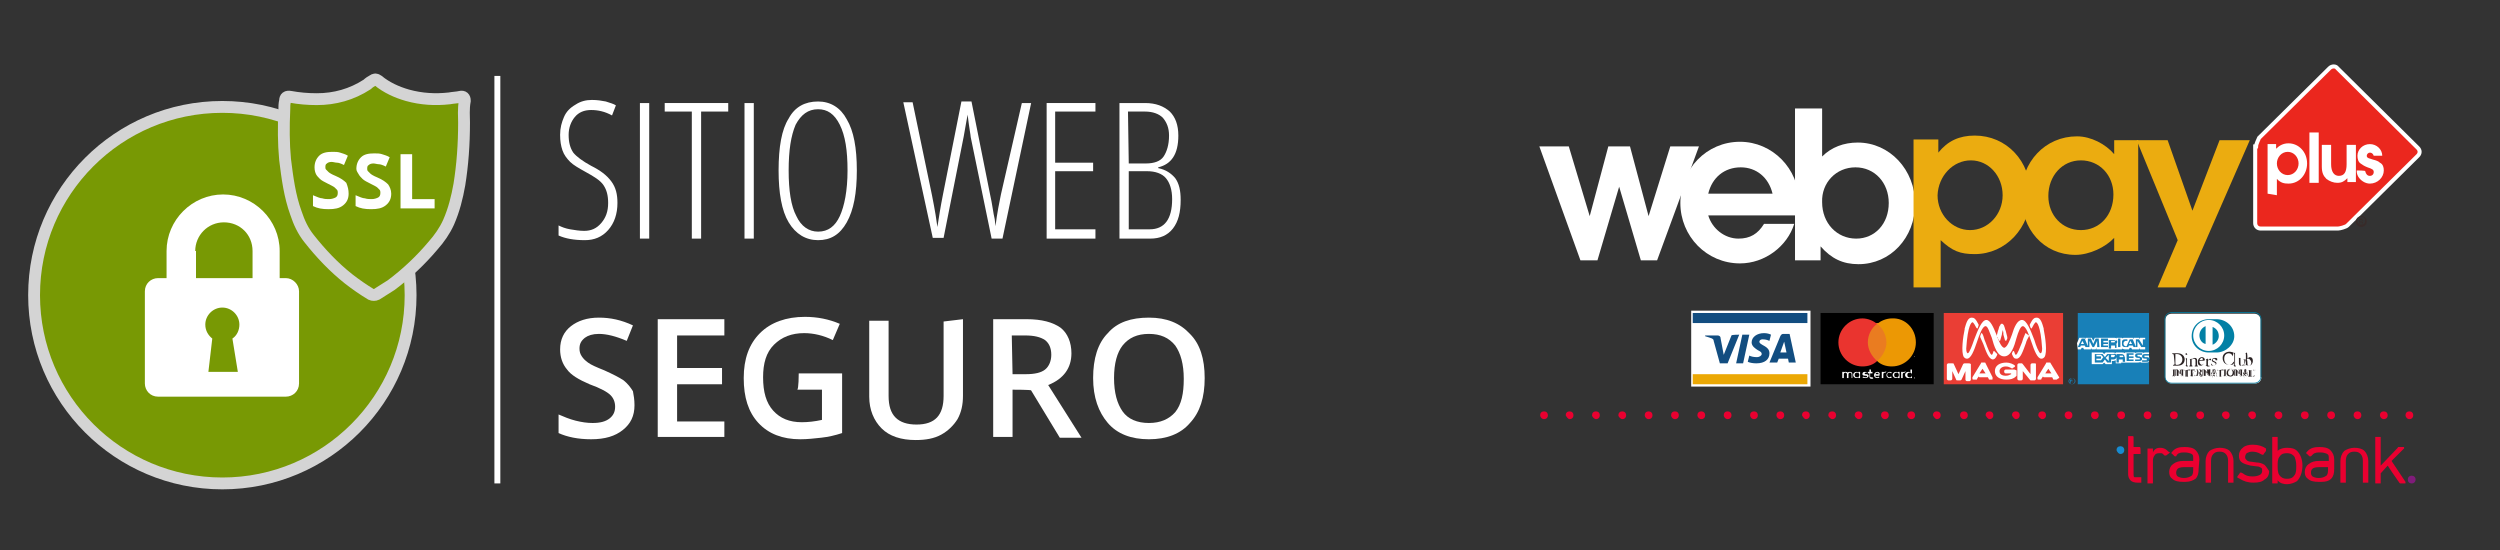 <?xml version="1.0" encoding="UTF-8"?> <!-- Generator: Adobe Illustrator 24.1.3, SVG Export Plug-In . SVG Version: 6.00 Build 0) --> <svg xmlns="http://www.w3.org/2000/svg" xmlns:xlink="http://www.w3.org/1999/xlink" version="1.1" id="Capa_1" x="0px" y="0px" viewBox="0 0 322.7 71" style="enable-background:new 0 0 322.7 71;" xml:space="preserve"><rect x="0" y="0" width="322.7" height="71" fill="#333333" stroke="none"/> <style type="text/css"> .st0{fill:#178BD1;} .st1{fill:#801C7A;} .st2{fill:#EA0030;} .st3{fill-rule:evenodd;clip-rule:evenodd;fill:#FFFFFF;} .st4{fill-rule:evenodd;clip-rule:evenodd;fill:#EBAC10;} .st5{fill:#EB271E;stroke:#FFFFFF;stroke-width:0.521;stroke-miterlimit:3.864;} .st6{fill:#372B29;} .st7{fill:#FFFFFF;} .st8{fill:#0280A5;} .st9{fill:#2B2324;} .st10{fill:#1880B8;} .st11{fill:#EBA805;} .st12{fill:#124D80;} .st13{fill:#EA7C20;} .st14{fill:#EA342F;} .st15{fill:#EC9804;} .st16{fill:#EA3E35;} .st17{fill:#803F83;} .st18{fill:#789904;stroke:#D4D4D4;stroke-width:1.529;stroke-miterlimit:10;} .st19{fill:none;stroke:#FFFFFF;stroke-width:0.765;stroke-miterlimit:10;} </style> <g> <g> <g> <path class="st0" d="M273.7,58.6c0.3,0,0.5-0.2,0.5-0.5c0-0.3-0.2-0.5-0.5-0.5c-0.3,0-0.5,0.2-0.5,0.5 C273.3,58.4,273.5,58.6,273.7,58.6z"></path> <path class="st1" d="M311.3,62.4c0.3,0,0.5-0.2,0.5-0.5c0-0.3-0.2-0.5-0.5-0.5c-0.3,0-0.5,0.2-0.5,0.5 C310.8,62.2,311,62.4,311.3,62.4z"></path> <path class="st2" d="M288.3,59.5L288.3,59.5c0-0.5-0.2-1-0.5-1.3l0,0l0,0h0c-0.3-0.3-0.8-0.4-1.3-0.4c0,0,0,0,0,0c0,0,0,0,0,0h0 c0,0,0,0,0,0c0,0,0,0,0,0h0c0,0,0,0,0,0h0c0,0,0,0,0,0s0,0,0,0c-0.5,0-1,0.2-1.3,0.4h0l0,0c-0.3,0.3-0.5,0.8-0.5,1.3v0l0,0l0,2.6 v0c0,0,0,0,0,0v0.1c0,0,0,0.1,0,0.1c0,0,0.1,0,0.1,0h0.5c0,0,0.1,0,0.1,0c0,0,0-0.1,0-0.1v-0.2c0,0,0,0,0,0l0,0v-2.5 c0-0.4,0.1-0.7,0.3-0.9c0.2-0.2,0.4-0.3,0.8-0.3c0.4,0,0.6,0.1,0.8,0.3c0.2,0.2,0.3,0.5,0.3,0.9v2.7c0,0,0,0.1,0,0.1 c0,0,0.1,0,0.1,0h0.5c0,0,0.1,0,0.1,0c0,0,0-0.1,0-0.1v-0.4c0,0,0,0,0-0.1L288.3,59.5L288.3,59.5z"></path> <path class="st2" d="M305.7,59.5L305.7,59.5c0-0.5-0.2-1-0.5-1.3l0,0l0,0l0,0c-0.3-0.3-0.8-0.4-1.3-0.4c0,0,0,0,0,0c0,0,0,0,0,0 h0c0,0,0,0,0,0c0,0,0,0,0,0h0c0,0,0,0,0,0h0c0,0,0,0,0,0c0,0,0,0,0,0c-0.5,0-1,0.2-1.3,0.4h0l0,0c-0.3,0.3-0.5,0.8-0.5,1.3v0l0,0 l0,2.6v0c0,0,0,0,0,0v0.1c0,0,0,0.1,0,0.1c0,0,0.1,0,0.1,0h0.5c0,0,0.1,0,0.1,0c0,0,0-0.1,0-0.1v-0.2c0,0,0,0,0,0l0,0v-2.5 c0-0.4,0.1-0.7,0.3-0.9c0.2-0.2,0.4-0.3,0.8-0.3c0.4,0,0.6,0.1,0.8,0.3c0.2,0.2,0.3,0.5,0.3,0.9v2.7c0,0,0,0.1,0,0.1 c0,0,0.1,0,0.1,0h0.5c0,0,0.1,0,0.1,0c0,0,0-0.1,0-0.1v-0.4c0,0,0,0,0-0.1L305.7,59.5L305.7,59.5z"></path> <path class="st2" d="M296.5,58.2C296.5,58.2,296.5,58.2,296.5,58.2c-0.3-0.3-0.7-0.4-1.3-0.4c0,0,0,0,0,0c-0.4,0-0.9,0.1-1.2,0.4 h0v-0.3h0v-1.4c0,0,0-0.1,0-0.1c0,0-0.1,0-0.1,0h-0.5c0,0-0.1,0-0.1,0c0,0,0,0.1,0,0.1v1.4l0,0v3l0,0v1.4c0,0,0,0.1,0,0.1 c0,0,0.1,0,0.1,0h0.5c0,0,0.1,0,0.1,0c0,0,0-0.1,0-0.1V62c0.3,0.4,0.8,0.5,1.2,0.5h0c0.5,0,1-0.2,1.3-0.4c0.5-0.5,0.7-1.3,0.7-2 C297.2,59.4,297,58.7,296.5,58.2z M296.4,60.1C296.4,60.1,296.4,60.1,296.4,60.1L296.4,60.1C296.4,60.1,296.4,60.1,296.4,60.1 c0,0.5,0,0.9-0.2,1.2c-0.2,0.3-0.4,0.5-1,0.5c0,0,0,0,0,0h0c-0.5,0-0.8-0.2-1-0.5c-0.2-0.3-0.2-0.8-0.2-1.2v0 c0-0.4,0-0.8,0.2-1.1c0.2-0.3,0.4-0.5,1-0.5c0,0,0,0,0,0c0,0,0,0,0,0h0c0.5,0,0.8,0.2,1,0.5C296.3,59.3,296.4,59.6,296.4,60.1 L296.4,60.1z"></path> <path class="st2" d="M283.9,59.3C283.9,59.3,283.9,59.3,283.9,59.3c0-0.5-0.2-0.9-0.5-1.2c-0.3-0.3-0.8-0.4-1.4-0.4h0h0 c-0.7,0-1.2,0.1-1.6,0.6h0l0,0c0,0-0.1,0.1-0.1,0.1c0,0,0,0,0,0l0,0c0,0,0,0.1,0,0.1c0,0,0,0.1,0.1,0.1l0,0c0,0,0,0,0,0l0.1,0.1 l0.2,0.2c0,0,0.1,0,0.1,0c0,0,0.1,0,0.1,0l0.1-0.2l0,0c0.1-0.1,0.2-0.2,0.3-0.2c0.2-0.1,0.4-0.1,0.7-0.1h0h0 c0.4,0,0.7,0.1,0.9,0.2c0.2,0.1,0.2,0.3,0.2,0.6c0,0,0,0,0,0v0.3h-1.3c-0.5,0-0.9,0.1-1.3,0.4c-0.3,0.2-0.5,0.6-0.5,1v0 c0,0.4,0.1,0.7,0.4,0.9c0.3,0.3,0.8,0.4,1.4,0.4c0,0,0,0,0,0h0.3c0.6,0,1-0.2,1.3-0.4c0.3-0.3,0.4-0.7,0.4-1.3L283.9,59.3 C283.9,59.3,283.9,59.3,283.9,59.3z M283.1,60.7c0,0.4-0.1,0.6-0.2,0.7c-0.3,0.2-0.6,0.3-1,0.3c0,0,0,0,0,0c0,0,0,0,0,0 c-0.4,0-0.6-0.1-0.8-0.2c-0.1-0.1-0.2-0.2-0.2-0.5v0c0-0.2,0.1-0.4,0.2-0.5c0.1-0.1,0.4-0.2,0.8-0.2h0h1.2L283.1,60.7L283.1,60.7 z"></path> <path class="st2" d="M301.3,59.3C301.3,59.3,301.3,59.3,301.3,59.3c0-0.5-0.2-0.9-0.5-1.2c-0.3-0.3-0.8-0.4-1.4-0.4h0 c0,0,0,0,0,0c-0.6,0-1.2,0.1-1.6,0.6l0,0l0,0c0,0-0.1,0.1-0.1,0.1c0,0,0,0,0,0l0,0c0,0,0,0.1,0,0.1c0,0,0,0.1,0.1,0.1l0,0 c0,0,0,0,0,0l0.1,0.1l0.2,0.2c0,0,0.1,0,0.1,0c0,0,0.1,0,0.1,0l0.2-0.2l0,0c0.1-0.1,0.2-0.2,0.3-0.2c0.2-0.1,0.4-0.1,0.7-0.1h0h0 c0.4,0,0.7,0.1,0.9,0.2c0.2,0.1,0.2,0.3,0.2,0.6c0,0,0,0,0,0v0.3h-1.3c-0.5,0-0.9,0.1-1.3,0.4c-0.3,0.2-0.5,0.6-0.5,1v0 c0,0.4,0.1,0.7,0.4,0.9c0.3,0.3,0.8,0.4,1.4,0.4c0,0,0,0,0,0h0.3c0.6,0,1-0.1,1.3-0.4c0.3-0.3,0.4-0.7,0.4-1.3L301.3,59.3 L301.3,59.3L301.3,59.3z M298.3,61L298.3,61c0-0.3,0.1-0.4,0.2-0.5c0.1-0.1,0.4-0.2,0.8-0.2h0h1.2v0.4c0,0.4-0.1,0.6-0.2,0.7 c-0.3,0.2-0.6,0.3-1,0.3c0,0,0,0,0,0c0,0,0,0,0,0c-0.4,0-0.6-0.1-0.8-0.2C298.4,61.4,298.3,61.3,298.3,61z"></path> <path class="st2" d="M276.2,57.7h-0.8v-0.9l0,0l0-0.4c0-0.1-0.1-0.1-0.1-0.1h-0.5c0,0-0.1,0-0.1,0c0,0,0,0.1,0,0.1v0.8l0,0v4 c0,0.3,0.1,0.6,0.3,0.8c0.2,0.2,0.5,0.3,0.9,0.3h0h0.2v0h0.2c0,0,0.1,0,0.1,0c0,0,0-0.1,0-0.1v-0.5c0,0,0-0.1,0-0.1 c0,0-0.1,0-0.1,0h-0.4c-0.1,0-0.1,0-0.2,0c0,0-0.1,0-0.1,0c0,0,0,0-0.1,0c-0.1-0.1-0.1-0.2-0.1-0.4v-2.6h0.8c0,0,0.1,0,0.1,0 c0,0,0-0.1,0-0.1v-0.5C276.3,57.8,276.3,57.8,276.2,57.7C276.3,57.7,276.2,57.7,276.2,57.7z"></path> <path class="st2" d="M279.9,58.3L279.9,58.3C279.8,58.3,279.8,58.3,279.9,58.3L279.9,58.3L279.9,58.3l-0.1-0.1l0,0l0,0 c-0.3-0.3-0.6-0.4-1-0.4c0,0,0,0,0,0c-0.3,0-0.6,0.1-0.8,0.4l-0.1,0.2v-0.1v-0.3c0,0,0-0.1,0-0.1c0,0-0.1,0-0.1,0h-0.5 c0,0-0.1,0-0.1,0c0,0,0,0.1,0,0.1v0.3V62v0.3c0,0,0,0.1,0,0.1c0,0,0.1,0,0.1,0h0.1c0,0,0,0,0,0h0.3c0,0,0,0,0,0h0.1 c0,0,0.1,0,0.1,0c0,0,0-0.1,0-0.1v-0.1v0v-2.6c0,0,0,0,0,0v-0.2c0-0.2,0.1-0.5,0.2-0.6c0.1-0.2,0.3-0.3,0.6-0.3 c0.1,0,0.2,0,0.3,0c0.1,0,0.2,0.1,0.3,0.2l0,0l0.1,0.1c0,0,0.1,0,0.1,0c0,0,0.1,0,0.1,0l0.4-0.3c0,0,0.1-0.1,0.1-0.1 S279.9,58.3,279.9,58.3z"></path> <path class="st2" d="M292.3,60C292.3,60,292.3,60,292.3,60L292.3,60c-0.3-0.2-0.7-0.3-1-0.3l-0.7-0.1c-0.3,0-0.5-0.1-0.6-0.2 c-0.1-0.1-0.2-0.2-0.2-0.4c0,0,0,0,0,0l0,0v0c0-0.2,0.1-0.4,0.2-0.5c0.2-0.1,0.4-0.2,0.7-0.2h0h0c0.4,0,0.8,0.1,1.1,0.3l0,0 l0.2,0.1c0,0,0.1,0,0.1,0c0,0,0.1,0,0.1-0.1l0.3-0.4c0,0,0-0.1,0-0.1c0,0,0,0,0-0.1c0,0,0,0,0-0.1l0,0c-0.4-0.3-1-0.5-1.7-0.5 c-0.5,0-1,0.1-1.3,0.4c-0.3,0.2-0.5,0.6-0.5,1v0v0v0c0,0.4,0.1,0.7,0.4,0.9c0.3,0.2,0.7,0.3,1.1,0.4l0.8,0.1 c0.3,0,0.4,0.1,0.6,0.2c0.1,0.1,0.1,0.2,0.1,0.4c0,0,0,0,0,0l0,0c0,0.2-0.1,0.4-0.3,0.5c-0.2,0.1-0.5,0.2-0.9,0.2h0c0,0,0,0,0,0 h0c-0.6,0-0.9-0.1-1.3-0.4l-0.2-0.1c0,0-0.1,0-0.1,0c0,0-0.1,0-0.1,0.1l-0.3,0.4c0,0,0,0.1,0,0.1c0,0,0,0.1,0.1,0.1l0.2,0.1h0 c0,0,0,0,0,0l0,0v0c0.5,0.3,1,0.5,1.8,0.5h0c0.6,0,1.1-0.1,1.4-0.4c0.4-0.2,0.6-0.6,0.6-1.1v0C292.7,60.5,292.5,60.2,292.3,60z"></path> <path class="st2" d="M310.5,62.2l-0.6-0.9l-1.2-1.8l1-1l0.6-0.6l0,0c0.1-0.1,0-0.1,0-0.2c0,0-0.1,0-0.1,0h-0.6c0,0-0.1,0-0.1,0.1 c0,0,0,0,0,0l-2.2,2.3v-1.9v-1.7c0,0,0-0.1,0-0.1c0,0-0.1,0-0.1,0h-0.5c0,0-0.1,0-0.1,0c0,0,0,0.1,0,0.1v1.7l0,0v4.1 c0,0,0,0.1,0,0.1c0,0,0.1,0,0.1,0h0.5c0,0,0.1,0,0.1,0c0,0,0-0.1,0-0.1v-1.2l0.9-1l0.6,0.9h0l0.9,1.3c0,0,0.1,0.1,0.1,0.1h0.6 c0,0,0.1,0,0.1,0C310.5,62.4,310.5,62.3,310.5,62.2z"></path> </g> <g> <g> <path class="st2" d="M243.3,54.1c0.3,0,0.5-0.2,0.5-0.5c0-0.3-0.2-0.5-0.5-0.5c-0.3,0-0.5,0.2-0.5,0.5 C242.8,53.8,243,54.1,243.3,54.1z"></path> <path class="st2" d="M239.9,54.1c0.3,0,0.5-0.2,0.5-0.5c0-0.3-0.2-0.5-0.5-0.5c-0.3,0-0.5,0.2-0.5,0.5 C239.4,53.8,239.7,54.1,239.9,54.1z"></path> <path class="st2" d="M236.5,54.1c0.3,0,0.5-0.2,0.5-0.5c0-0.3-0.2-0.5-0.5-0.5c-0.3,0-0.5,0.2-0.5,0.5 C236,53.8,236.3,54.1,236.5,54.1z"></path> <path class="st2" d="M233.1,54.1c0.3,0,0.5-0.2,0.5-0.5c0-0.3-0.2-0.5-0.5-0.5c-0.3,0-0.5,0.2-0.5,0.5 C232.7,53.8,232.9,54.1,233.1,54.1z"></path> <path class="st2" d="M229.8,54.1c0.3,0,0.5-0.2,0.5-0.5c0-0.3-0.2-0.5-0.5-0.5c-0.3,0-0.5,0.2-0.5,0.5 C229.3,53.8,229.5,54.1,229.8,54.1z"></path> <path class="st2" d="M226.4,54.1c0.3,0,0.5-0.2,0.5-0.5c0-0.3-0.2-0.5-0.5-0.5c-0.3,0-0.5,0.2-0.5,0.5 C225.9,53.8,226.1,54.1,226.4,54.1z"></path> <path class="st2" d="M223,54.1c0.3,0,0.5-0.2,0.5-0.5c0-0.3-0.2-0.5-0.5-0.5c-0.3,0-0.5,0.2-0.5,0.5 C222.5,53.8,222.7,54.1,223,54.1z"></path> <path class="st2" d="M219.6,54.1c0.3,0,0.5-0.2,0.5-0.5c0-0.3-0.2-0.5-0.5-0.5s-0.5,0.2-0.5,0.5 C219.1,53.8,219.3,54.1,219.6,54.1z"></path> <path class="st2" d="M216.2,54.1c0.3,0,0.5-0.2,0.5-0.5c0-0.3-0.2-0.5-0.5-0.5c-0.3,0-0.5,0.2-0.5,0.5 C215.7,53.8,215.9,54.1,216.2,54.1z"></path> <path class="st2" d="M212.8,54.1c0.3,0,0.5-0.2,0.5-0.5c0-0.3-0.2-0.5-0.5-0.5c-0.3,0-0.5,0.2-0.5,0.5 C212.3,53.8,212.5,54.1,212.8,54.1z"></path> <path class="st2" d="M209.4,54.1c0.3,0,0.5-0.2,0.5-0.5c0-0.3-0.2-0.5-0.5-0.5c-0.3,0-0.5,0.2-0.5,0.5 C208.9,53.8,209.2,54.1,209.4,54.1z"></path> <path class="st2" d="M206,54.1c0.3,0,0.5-0.2,0.5-0.5c0-0.3-0.2-0.5-0.5-0.5c-0.3,0-0.5,0.2-0.5,0.5 C205.5,53.8,205.8,54.1,206,54.1z"></path> <path class="st2" d="M202.6,54.1c0.3,0,0.5-0.2,0.5-0.5c0-0.3-0.2-0.5-0.5-0.5c-0.3,0-0.5,0.2-0.5,0.5 C202.2,53.8,202.4,54.1,202.6,54.1z"></path> <path class="st2" d="M199.3,54.1c0.3,0,0.5-0.2,0.5-0.5c0-0.3-0.2-0.5-0.5-0.5s-0.5,0.2-0.5,0.5C198.8,53.8,199,54.1,199.3,54.1 z"></path> <path class="st2" d="M250,54.1c0.3,0,0.5-0.2,0.5-0.5c0-0.3-0.2-0.5-0.5-0.5s-0.5,0.2-0.5,0.5C249.6,53.8,249.8,54.1,250,54.1z"></path> <path class="st2" d="M246.7,54.1c0.3,0,0.5-0.2,0.5-0.5c0-0.3-0.2-0.5-0.5-0.5c-0.3,0-0.5,0.2-0.5,0.5 C246.2,53.8,246.4,54.1,246.7,54.1z"></path> </g> <g> <path class="st2" d="M284,54.1c0.3,0,0.5-0.2,0.5-0.5c0-0.3-0.2-0.5-0.5-0.5c-0.3,0-0.5,0.2-0.5,0.5 C283.5,53.8,283.7,54.1,284,54.1z"></path> <path class="st2" d="M280.6,54.1c0.3,0,0.5-0.2,0.5-0.5c0-0.3-0.2-0.5-0.5-0.5c-0.3,0-0.5,0.2-0.5,0.5 C280.1,53.8,280.3,54.1,280.6,54.1z"></path> <path class="st2" d="M277.2,54.1c0.3,0,0.5-0.2,0.5-0.5c0-0.3-0.2-0.5-0.5-0.5c-0.3,0-0.5,0.2-0.5,0.5 C276.7,53.8,276.9,54.1,277.2,54.1z"></path> <path class="st2" d="M273.8,54.1c0.3,0,0.5-0.2,0.5-0.5c0-0.3-0.2-0.5-0.5-0.5c-0.3,0-0.5,0.2-0.5,0.5 C273.3,53.8,273.5,54.1,273.8,54.1z"></path> <path class="st2" d="M270.4,54.1c0.3,0,0.5-0.2,0.5-0.5c0-0.3-0.2-0.5-0.5-0.5c-0.3,0-0.5,0.2-0.5,0.5 C269.9,53.8,270.1,54.1,270.4,54.1z"></path> <path class="st2" d="M267,54.1c0.3,0,0.5-0.2,0.5-0.5c0-0.3-0.2-0.5-0.5-0.5c-0.3,0-0.5,0.2-0.5,0.5 C266.5,53.8,266.7,54.1,267,54.1z"></path> <path class="st2" d="M263.6,54.1c0.3,0,0.5-0.2,0.5-0.5c0-0.3-0.2-0.5-0.5-0.5c-0.3,0-0.5,0.2-0.5,0.5 C263.1,53.8,263.4,54.1,263.6,54.1z"></path> <path class="st2" d="M260.2,54.1c0.3,0,0.5-0.2,0.5-0.5c0-0.3-0.2-0.5-0.5-0.5s-0.5,0.2-0.5,0.5C259.8,53.8,260,54.1,260.2,54.1 z"></path> <path class="st2" d="M256.8,54.1c0.3,0,0.5-0.2,0.5-0.5c0-0.3-0.2-0.5-0.5-0.5c-0.3,0-0.5,0.2-0.5,0.5 C256.4,53.8,256.6,54.1,256.8,54.1z"></path> <path class="st2" d="M253.5,54.1c0.3,0,0.5-0.2,0.5-0.5c0-0.3-0.2-0.5-0.5-0.5c-0.3,0-0.5,0.2-0.5,0.5 C253,53.8,253.2,54.1,253.5,54.1z"></path> <path class="st2" d="M294.1,54.1c0.3,0,0.5-0.2,0.5-0.5c0-0.3-0.2-0.5-0.5-0.5c-0.3,0-0.5,0.2-0.5,0.5 C293.6,53.8,293.9,54.1,294.1,54.1z"></path> <path class="st2" d="M290.7,54.1c0.3,0,0.5-0.2,0.5-0.5c0-0.3-0.2-0.5-0.5-0.5c-0.3,0-0.5,0.2-0.5,0.5 C290.3,53.8,290.5,54.1,290.7,54.1z"></path> <path class="st2" d="M287.3,54.1c0.3,0,0.5-0.2,0.5-0.5c0-0.3-0.2-0.5-0.5-0.5c-0.3,0-0.5,0.2-0.5,0.5 C286.9,53.8,287.1,54.1,287.3,54.1z"></path> <path class="st2" d="M297.5,54.1c0.3,0,0.5-0.2,0.5-0.5c0-0.3-0.2-0.5-0.5-0.5c-0.3,0-0.5,0.2-0.5,0.5 C297,53.8,297.2,54.1,297.5,54.1z"></path> <path class="st2" d="M307.7,54.1c0.3,0,0.5-0.2,0.5-0.5c0-0.3-0.2-0.5-0.5-0.5c-0.3,0-0.5,0.2-0.5,0.5 C307.2,53.8,307.4,54.1,307.7,54.1z"></path> <path class="st2" d="M304.3,54.1c0.3,0,0.5-0.2,0.5-0.5c0-0.3-0.2-0.5-0.5-0.5c-0.3,0-0.5,0.2-0.5,0.5 C303.8,53.8,304,54.1,304.3,54.1z"></path> <path class="st2" d="M300.9,54.1c0.3,0,0.5-0.2,0.5-0.5c0-0.3-0.2-0.5-0.5-0.5c-0.3,0-0.5,0.2-0.5,0.5 C300.4,53.8,300.6,54.1,300.9,54.1z"></path> <path class="st2" d="M311,54.1c0.3,0,0.5-0.2,0.5-0.5c0-0.3-0.2-0.5-0.5-0.5c-0.3,0-0.5,0.2-0.5,0.5 C310.5,53.8,310.7,54.1,311,54.1z"></path> </g> </g> <g> <polygon class="st3" points="206.2,33.6 209,24.1 211.8,33.6 213.9,33.6 219.3,18.9 215.6,18.9 212.8,27.9 210.4,18.9 207.6,18.9 205.2,27.9 202.5,18.9 198.7,18.9 204,33.6 "></polygon> <path class="st3" d="M232.2,26c0-4.2-3.4-7.7-7.6-7.7c-4.3,0-7.7,3.5-7.7,7.9c0,4.3,3.4,7.8,7.7,7.8c3.2,0,6.1-2.2,7-5.1h-3.9 c-0.8,1.3-1.8,1.9-3.3,1.9c-1.8,0-3.4-1.3-3.9-3H232C232.2,27,232.2,26.6,232.2,26z M220.5,25c0.5-2.1,2.1-3.4,4.2-3.4 c2,0,3.6,1.3,4.1,3.4H220.5z"></path> <path class="st3" d="M235,33.6v-1.8c1.4,1.6,2.9,2.3,4.9,2.3c4.1,0,7.3-3.4,7.3-7.8c0-4.4-3.3-7.9-7.4-7.9 c-1.8,0-3.4,0.6-4.6,1.8V14h-3.5v19.6H235z M239.5,21.6c2.5,0,4.3,2,4.3,4.6c0,2.7-1.8,4.6-4.2,4.6c-2.5,0-4.4-2-4.4-4.7 C235.1,23.6,237,21.6,239.5,21.6z"></path> </g> <path class="st4" d="M250.5,37.1V31c1.5,1.4,2.5,1.8,4.4,1.8c4,0,7.2-3.4,7.2-7.7c0-4.3-3.1-7.6-7.2-7.6c-2,0-3.5,0.7-4.7,2.2 v-1.7H247v19.1H250.5z M254.4,20.7c2.3,0,4.1,2,4.1,4.5s-1.9,4.5-4.2,4.5s-4.2-2-4.2-4.5C250.2,22.7,252.1,20.7,254.4,20.7z"></path> <path class="st4" d="M272.9,18.1v1.8c-1.1-1.3-3-2.3-4.8-2.3c-4.1,0-7.2,3.3-7.2,7.6c0,4.4,2.9,7.7,7,7.7c1.8,0,3.9-1,5-2.2v1.7 h3.1V18.1H272.9z M268.6,29.7c-2.4,0-4.2-1.9-4.2-4.4c0-2.6,1.8-4.6,4.2-4.6c2.4,0,4.2,1.9,4.2,4.4 C272.8,27.8,271,29.7,268.6,29.7z"></path> <polygon class="st4" points="282.1,37.1 290.4,18.1 286.5,18.1 283,27.2 279.8,18.1 275.8,18.1 281.1,31 278.5,37.1 "></polygon> <g> <g> <path class="st5" d="M291.2,18.9c0-0.2,0.3-0.9,0.4-1.1l9.1-9c0.3-0.3,0.8-0.3,1,0l10.4,10.3c0.3,0.3,0.3,0.7,0,1l-9.1,9 c-0.2,0.2-1,0.4-1.2,0.4h-10c-0.4,0-0.7-0.3-0.7-0.7V18.9z"></path> <g> <path class="st3" d="M293.9,25.2v-2.1c0.5,0.5,0.9,0.6,1.5,0.6c1.4,0,2.4-1.2,2.4-2.6c0-1.5-1.1-2.6-2.4-2.6 c-0.7,0-1.2,0.3-1.6,0.7v-0.6h-1.1v6.4L293.9,25.2L293.9,25.2z M295.3,19.6c0.8,0,1.4,0.7,1.4,1.5c0,0.8-0.6,1.5-1.4,1.5 c-0.8,0-1.4-0.7-1.4-1.5C293.9,20.3,294.5,19.6,295.3,19.6z"></path> <rect x="298.1" y="17.1" class="st3" width="1.2" height="6.5"></rect> <path class="st3" d="M302.9,21.2c0,1-0.3,1.5-1,1.5c-0.6,0-1-0.5-1-1.5v-2.5h-1.2v2.8c0,0.8,0.2,1.2,0.6,1.6 c0.4,0.3,0.9,0.5,1.4,0.5c0.6,0,0.9-0.2,1.3-0.6v0.5h1.1v-4.8h-1.2L302.9,21.2L302.9,21.2z"></path> <path class="st3" d="M304.2,22c0,0.4,0.1,0.6,0.2,0.8c0.3,0.5,0.9,0.9,1.5,0.9c1,0,1.8-0.8,1.8-1.7c0-0.4-0.1-0.8-0.5-1 c-0.2-0.2-0.5-0.3-0.9-0.4l-0.3-0.1c-0.4-0.1-0.5-0.2-0.5-0.4c0-0.2,0.2-0.4,0.4-0.4c0.2,0,0.4,0.1,0.5,0.4h1.1 c0-0.8-0.7-1.5-1.6-1.5c-0.9,0-1.6,0.7-1.6,1.5c0,0.4,0.1,0.8,0.4,1c0.3,0.2,0.4,0.3,0.9,0.5c0.6,0.2,0.8,0.3,0.8,0.6 c0,0.3-0.2,0.5-0.5,0.5c-0.3,0-0.5-0.2-0.6-0.6C305.4,22,304.2,22,304.2,22z"></path> </g> </g> <path class="st6" d="M304.8,27.9c0.4,0,0.7,0.3,0.7,0.7c0,0.4-0.3,0.7-0.7,0.7c-0.4,0-0.7-0.3-0.7-0.7 C304.1,28.2,304.4,27.9,304.8,27.9C304.8,27.9,304.8,27.9,304.8,27.9z M304.8,28c-0.3,0-0.5,0.2-0.5,0.5c0,0.3,0.2,0.5,0.5,0.5 c0.3,0,0.5-0.2,0.5-0.5S305.1,28,304.8,28L304.8,28L304.8,28z M304.6,28.9h-0.1v-0.7c0.1,0,0.1,0,0.2,0c0.1,0,0.2,0,0.2,0.1 c0,0,0.1,0.1,0.1,0.1c0,0.1-0.1,0.1-0.1,0.2v0c0.1,0,0.1,0.1,0.1,0.2c0,0.1,0,0.1,0.1,0.2h-0.1c0,0,0-0.1-0.1-0.2 c0-0.1-0.1-0.1-0.2-0.1h-0.1C304.6,28.7,304.6,28.9,304.6,28.9z M304.6,28.6L304.6,28.6c0.2,0,0.3,0,0.3-0.1c0-0.1,0-0.1-0.2-0.1 c-0.1,0-0.1,0-0.1,0V28.6z"></path> </g> <g> <g> <path class="st7" d="M291.9,48.7c0,0.5-0.4,0.8-0.8,0.8h-10.8c-0.5,0-0.8-0.4-0.8-0.8v-7.4c0-0.5,0.4-0.8,0.8-0.8H291 c0.5,0,0.8,0.4,0.8,0.8V48.7z"></path> <path class="st8" d="M279.5,41.2v7.4c0,0.4,0.3,0.8,0.8,0.8H291c0.4,0,0.8-0.3,0.8-0.8v-7.4c0-0.4-0.3-0.8-0.8-0.8h-10.8 C279.8,40.4,279.5,40.8,279.5,41.2 M280.3,49.5c-0.5,0-0.9-0.4-0.9-0.9v-7.4c0-0.5,0.4-0.9,0.9-0.9H291c0.5,0,0.9,0.4,0.9,0.9 v7.4c0,0.5-0.4,0.9-0.9,0.9H280.3z"></path> <path class="st8" d="M286.1,45.5c1.2,0,2.3-1,2.3-2.1c0-1.3-1.1-2.2-2.3-2.2h-1c-1.2,0-2.2,0.9-2.2,2.2c0,1.2,1,2.1,2.2,2.1 C285.1,45.5,286.1,45.5,286.1,45.5z"></path> <path class="st7" d="M285.6,44.5v-2.3c0.5,0.2,0.8,0.6,0.8,1.2C286.4,43.8,286.1,44.3,285.6,44.5 M283.9,43.3 c0-0.5,0.3-1,0.8-1.2v2.3C284.2,44.3,283.9,43.8,283.9,43.3 M285.1,41.3c-1.1,0-2,0.9-2,2c0,1.1,0.9,2,2,2c1.1,0,2-0.9,2-2 C287.1,42.2,286.2,41.3,285.1,41.3"></path> <path class="st9" d="M280.8,46.9c0,0.2,0.1,0.2,0.2,0.2c0.5,0,0.7-0.4,0.7-0.7c0-0.4-0.3-0.7-0.7-0.7c-0.1,0-0.1,0-0.2,0 L280.8,46.9L280.8,46.9z M280.6,45.9c0-0.2-0.1-0.2-0.2-0.2v-0.1c0.1,0,0.2,0,0.3,0c0.1,0,0.2,0,0.4,0c0.6,0,0.9,0.4,0.9,0.8 c0,0.2-0.1,0.8-0.9,0.8c-0.1,0-0.2,0-0.3,0c-0.1,0-0.2,0-0.3,0v-0.1c0.1,0,0.2,0,0.2-0.2L280.6,45.9L280.6,45.9z"></path> <path class="st9" d="M282.2,45.8c-0.1,0-0.1-0.1-0.1-0.1c0-0.1,0.1-0.1,0.1-0.1c0.1,0,0.1,0,0.1,0.1 C282.4,45.8,282.3,45.8,282.2,45.8 M282,47.2L282,47.2c0.1,0,0.2,0,0.2-0.1v-0.6c0-0.1,0-0.1-0.1-0.2v0c0.1,0,0.2-0.1,0.2-0.1 c0,0,0,0,0,0c0,0,0,0,0,0v0.9c0,0.1,0,0.1,0.1,0.1h0v0.1c-0.1,0-0.2,0-0.2,0C282.2,47.2,282.1,47.2,282,47.2L282,47.2L282,47.2z "></path> <path class="st9" d="M282.7,46.5c0-0.1,0-0.1-0.1-0.1v0c0.1,0,0.2-0.1,0.3-0.1c0,0,0,0,0,0v0.1c0.1-0.1,0.2-0.2,0.4-0.2 c0.2,0,0.3,0.1,0.3,0.3v0.6c0,0.1,0,0.1,0.1,0.1h0v0.1c-0.1,0-0.2,0-0.2,0c-0.1,0-0.2,0-0.2,0v-0.1h0c0.1,0,0.1,0,0.1-0.1v-0.6 c0-0.1-0.1-0.2-0.2-0.2c-0.1,0-0.2,0.1-0.3,0.1v0.7c0,0.1,0.1,0.1,0.1,0.1h0v0.1c-0.1,0-0.2,0-0.2,0s-0.2,0-0.2,0v-0.1h0 c0.1,0,0.1,0,0.1-0.1L282.7,46.5L282.7,46.5z"></path> <path class="st9" d="M284.3,46.5C284.3,46.5,284.3,46.5,284.3,46.5c0.1-0.2,0-0.3-0.1-0.3c-0.1,0-0.2,0.1-0.3,0.3H284.3z M283.9,46.6c0,0,0,0.1,0,0.1c0,0.2,0.2,0.4,0.3,0.4c0.1,0,0.2-0.1,0.3-0.2l0,0c-0.1,0.1-0.2,0.3-0.4,0.3 c-0.4,0-0.4-0.3-0.4-0.5c0-0.4,0.3-0.6,0.5-0.6c0.2,0,0.4,0.1,0.4,0.4c0,0,0,0,0,0l0,0C284.5,46.6,283.9,46.6,283.9,46.6z"></path> <path class="st9" d="M284.6,47.2L284.6,47.2c0.1,0,0.2,0,0.2-0.1v-0.6c0-0.1-0.1-0.1-0.1-0.1v0c0.2-0.1,0.3-0.1,0.3-0.1 c0,0,0,0,0,0v0.2h0c0.1-0.1,0.2-0.2,0.3-0.2c0.1,0,0.1,0,0.1,0.1c0,0.1,0,0.1-0.1,0.1c-0.1,0-0.1-0.1-0.1-0.1 c0,0-0.2,0.1-0.2,0.2v0.5c0,0.1,0,0.1,0.1,0.1h0.1v0.1c-0.1,0-0.2,0-0.3,0C284.8,47.2,284.7,47.2,284.6,47.2L284.6,47.2 L284.6,47.2z"></path> <path class="st9" d="M285.5,46.9c0,0.2,0.1,0.3,0.3,0.3c0.1,0,0.2-0.1,0.2-0.2c0-0.3-0.5-0.2-0.5-0.5c0-0.1,0.1-0.3,0.4-0.3 c0.1,0,0.2,0,0.3,0.1l0,0.2H286c0-0.1-0.1-0.2-0.2-0.2c-0.1,0-0.2,0.1-0.2,0.1c0,0.3,0.5,0.2,0.5,0.5c0,0.1-0.1,0.3-0.4,0.3 c-0.1,0-0.2,0-0.3-0.1L285.5,46.9L285.5,46.9z"></path> <path class="st9" d="M288.2,46L288.2,46c-0.1-0.3-0.3-0.4-0.5-0.4c-0.3,0-0.6,0.2-0.6,0.7c0,0.5,0.3,0.8,0.7,0.8 c0.2,0,0.4-0.2,0.5-0.4l0.1,0l-0.1,0.3c-0.1,0.1-0.4,0.1-0.5,0.1c-0.5,0-0.9-0.3-0.9-0.9c0-0.5,0.4-0.8,0.9-0.8 c0.2,0,0.4,0.1,0.5,0.1L288.2,46z"></path> <path class="st9" d="M288.2,47.2L288.2,47.2c0.1,0,0.2,0,0.2-0.1v-1.3c0-0.1,0-0.2-0.1-0.2v0c0.1,0,0.2-0.1,0.2-0.1c0,0,0,0,0,0 c0,0,0,0,0,0v1.6c0,0.1,0,0.1,0.1,0.1h0v0.1c-0.1,0-0.2,0-0.2,0C288.4,47.2,288.3,47.2,288.2,47.2L288.2,47.2z"></path> <path class="st9" d="M289.7,47.1C289.7,47.1,289.7,47.1,289.7,47.1c0.1,0,0.1,0,0.2,0v0c-0.1,0-0.3,0.1-0.3,0.1l0,0v-0.2 c-0.1,0.1-0.2,0.2-0.4,0.2c-0.1,0-0.2-0.1-0.2-0.3v-0.6c0-0.1,0-0.1-0.1-0.1v0c0.1,0,0.3,0,0.3,0c0,0,0,0,0,0.1v0.6 c0,0.1,0,0.3,0.2,0.3c0.1,0,0.2-0.1,0.3-0.1v-0.6c0,0-0.1-0.1-0.2-0.1v0c0.2,0,0.3,0,0.4,0c0,0,0,0,0,0L289.7,47.1L289.7,47.1z"></path> <path class="st9" d="M290.1,47c0,0.1,0.1,0.2,0.2,0.2c0.2,0,0.3-0.2,0.3-0.4c0-0.2-0.2-0.5-0.4-0.5c-0.1,0-0.2,0.1-0.2,0.1 C290.1,46.4,290.1,47,290.1,47z M290.1,46.3c0.1-0.1,0.2-0.2,0.3-0.2c0.3,0,0.4,0.2,0.4,0.5c0,0.3-0.2,0.6-0.5,0.6 c-0.2,0-0.3-0.1-0.3-0.1l-0.1,0.1l0,0c0-0.1,0-0.3,0-0.4v-1c0-0.1,0-0.2-0.1-0.2v0c0.1,0,0.2-0.1,0.2-0.1c0,0,0,0,0,0 c0,0,0,0,0,0C290.1,45.5,290.1,46.3,290.1,46.3z"></path> <path class="st9" d="M280.4,48.5L280.4,48.5c0.1,0,0.1,0,0.1-0.1v-0.6c0-0.1,0-0.1-0.1-0.1h0v0c0,0,0.1,0,0.2,0 c0.1,0,0.1,0,0.2,0v0h0c0,0-0.1,0-0.1,0.1v0.6c0,0.1,0,0.1,0.1,0.1h0v0c-0.1,0-0.1,0-0.2,0C280.5,48.6,280.4,48.6,280.4,48.5 L280.4,48.5z"></path> <path class="st9" d="M280.7,48.6L280.7,48.6L280.7,48.6c-0.1,0-0.1,0-0.1-0.1v-0.6c0-0.1,0.1-0.1,0.1-0.1h0v0 c-0.1,0-0.1,0-0.2,0c-0.1,0-0.1,0-0.2,0v0h0c0,0,0.1,0,0.1,0.1v0.6c0,0.1-0.1,0.1-0.1,0.1h0v0c0,0,0.1,0,0.2,0 C280.6,48.6,280.7,48.6,280.7,48.6 M280.7,48.6c-0.1,0-0.1,0-0.2,0c-0.1,0-0.1,0-0.2,0h0v0v0v0h0h0c0,0,0.1,0,0.1-0.1v-0.6 c0-0.1,0-0.1-0.1-0.1h0v0v0h0c0,0,0.1,0,0.2,0c0.1,0,0.1,0,0.2,0h0v0v0h0h0c0,0-0.1,0-0.1,0.1v0.6 C280.6,48.5,280.7,48.5,280.7,48.6L280.7,48.6L280.7,48.6L280.7,48.6L280.7,48.6z"></path> <path class="st9" d="M281.6,48.3L281.6,48.3l0-0.5c0-0.1-0.1-0.1-0.1-0.1h0v0c0.1,0,0.1,0,0.2,0c0.1,0,0.1,0,0.2,0v0h0 c-0.1,0-0.1,0-0.1,0.2v0.6c0,0,0,0.1,0,0.1h0l-0.6-0.7v0.5c0,0.1,0,0.1,0.1,0.1h0v0c-0.1,0-0.1,0-0.2,0c-0.1,0-0.1,0-0.2,0v0h0 c0.1,0,0.1-0.1,0.1-0.2v-0.5c0-0.1-0.1-0.1-0.1-0.1h0v0c0,0,0.1,0,0.1,0c0,0,0.1,0,0.1,0L281.6,48.3z"></path> <path class="st9" d="M281.6,48.3L281.6,48.3L281.6,48.3L281.6,48.3z M281.6,48.3L281.6,48.3L281.6,48.3z M281.6,48.6L281.6,48.6 c0,0,0-0.1,0-0.1v-0.6c0-0.1,0.1-0.2,0.1-0.2h0v0c0,0-0.1,0-0.1,0c-0.1,0-0.1,0-0.2,0v0h0c0,0,0.1,0,0.1,0.1l0,0.5l0,0l0,0 l-0.5-0.6c0,0-0.1,0-0.1,0c0,0-0.1,0-0.1,0v0h0c0.1,0,0.1,0,0.1,0.1v0.5c0,0.1,0,0.2-0.1,0.2h0v0c0.1,0,0.1,0,0.2,0 c0.1,0,0.1,0,0.2,0v0h0c-0.1,0-0.1,0-0.1-0.2v-0.5L281.6,48.6z M281.7,48.6L281.7,48.6l-0.7-0.7v0.5c0,0.1,0,0.1,0.1,0.1h0v0v0 h0c-0.1,0-0.1,0-0.2,0c-0.1,0-0.1,0-0.2,0h0v0v0h0h0c0.1,0,0.1-0.1,0.1-0.2v-0.5c0-0.1-0.1-0.1-0.1-0.1h0v0v0h0c0,0,0.1,0,0.1,0 c0,0,0.1,0,0.1,0l0.5,0.6v-0.5c0-0.1-0.1-0.1-0.1-0.1h0v0v0h0c0.1,0,0.1,0,0.2,0c0.1,0,0.1,0,0.2,0h0v0v0h0h0 c-0.1,0-0.1,0-0.1,0.2v0.6C281.6,48.5,281.7,48.6,281.7,48.6L281.7,48.6L281.7,48.6L281.7,48.6z"></path> <path class="st9" d="M282,47.8c-0.1,0-0.1,0-0.1,0.1h0c0,0,0-0.1,0-0.1c0,0,0-0.1,0-0.1L282,47.8 C281.9,47.7,281.9,47.7,282,47.8l0.6-0.1c0,0,0.1,0,0.1,0l0,0c0,0,0,0.1,0,0.1c0,0,0,0.1,0,0.1l0,0c0,0,0-0.1-0.1-0.1h-0.2v0.7 c0,0.1,0,0.1,0.1,0.1h0v0c0,0-0.1,0-0.2,0c-0.1,0-0.2,0-0.2,0v0h0c0.1,0,0.1,0,0.1-0.1v-0.7L282,47.8L282,47.8z"></path> <path class="st9" d="M282.4,48.6c0,0-0.1,0-0.2,0c-0.1,0-0.2,0-0.2,0h0v0v0h0h0c0.1,0,0.1,0,0.1-0.1v-0.7H282v0v0h0.2v0.7 c0,0.1,0,0.1-0.1,0.1h0v0c0,0,0.1,0,0.2,0C282.3,48.6,282.4,48.6,282.4,48.6L282.4,48.6L282.4,48.6c-0.1,0-0.1-0.1-0.1-0.1v-0.7 h0.2c0.1,0,0.1,0.1,0.1,0.1l0,0c0,0,0-0.1,0-0.1c0,0,0-0.1,0-0.1l0,0c0,0,0,0-0.1,0h-0.6h0c0,0-0.1,0-0.1,0h0c0,0,0,0.1,0,0.1 c0,0,0,0.1,0,0.1h0c0-0.1,0-0.1,0.1-0.1v0v0c-0.1,0-0.1,0-0.1,0.1l0,0h0h0l0,0c0,0,0-0.1,0-0.1c0,0,0-0.1,0-0.1v0h0h0l0,0 c0,0,0,0,0.1,0h0h0.6c0,0,0.1,0,0.1,0l0,0l0,0l0,0l0,0c0,0,0,0.1,0,0.1c0,0,0,0.1,0,0.1v0l0,0l0,0l0,0c0,0,0-0.1-0.1-0.1h-0.2 v0.7C282.3,48.5,282.4,48.5,282.4,48.6L282.4,48.6L282.4,48.6L282.4,48.6C282.5,48.6,282.4,48.6,282.4,48.6z"></path> <path class="st9" d="M282.7,48.5L282.7,48.5c0.1,0,0.1,0,0.1-0.1v-0.6c0-0.1,0-0.1-0.1-0.1h0v0c0.1,0,0.2,0,0.3,0 c0.1,0,0.2,0,0.3,0c0,0.1,0,0.1,0,0.2l0,0c0-0.1,0-0.1-0.1-0.1H283v0.3h0.1c0.1,0,0.1,0,0.1-0.1h0c0,0,0,0.1,0,0.1s0,0.1,0,0.1 l0,0c0-0.1,0-0.1-0.1-0.1H283v0.3c0,0.1,0.1,0.1,0.1,0.1c0.1,0,0.2,0,0.2-0.2l0,0c0,0.1,0,0.1,0,0.2c-0.1,0-0.2,0-0.3,0 C282.9,48.6,282.8,48.6,282.7,48.5L282.7,48.5z"></path> <path class="st9" d="M283.4,48.6c0-0.1,0-0.1,0-0.2l0,0c0,0.1-0.1,0.2-0.3,0.2c-0.1,0-0.2,0-0.2-0.1v-0.3h0.2 c0.1,0,0.1,0.1,0.1,0.1l0,0c0,0,0-0.1,0-0.1c0,0,0-0.1,0-0.1h0c0,0.1,0,0.1-0.1,0.1H283v-0.3h0.2c0.1,0,0.2,0.1,0.2,0.1l0,0 c0,0,0-0.1,0-0.1c0,0,0,0,0-0.1c-0.1,0-0.2,0-0.3,0c-0.1,0-0.2,0-0.3,0v0h0c0,0,0.1,0,0.1,0.1v0.6c0,0.1-0.1,0.1-0.1,0.1h0v0 c0.1,0,0.2,0,0.3,0C283.1,48.6,283.3,48.6,283.4,48.6 M283.4,48.6c-0.1,0-0.2,0-0.3,0c-0.1,0-0.3,0-0.3,0h0v0v0v0h0h0 c0,0,0.1,0,0.1-0.1v-0.6c0-0.1,0-0.1-0.1-0.1h0v0v0h0c0.1,0,0.2,0,0.3,0c0.1,0,0.2,0,0.3,0h0v0c0,0,0,0,0,0.1c0,0,0,0.1,0,0.1 l0,0l0,0l0,0v0c0-0.1,0-0.1-0.1-0.1H283v0.3h0.1c0.1,0,0.1,0,0.1-0.1l0,0h0h0v0c0,0,0,0.1,0,0.1c0,0,0,0.1,0,0.1v0l0,0l0,0l0,0 c0-0.1,0-0.1-0.1-0.1H283v0.3c0,0.1,0.1,0.1,0.1,0.1c0.1,0,0.2,0,0.2-0.1l0,0l0,0l0,0v0C283.4,48.4,283.4,48.5,283.4,48.6 L283.4,48.6L283.4,48.6L283.4,48.6z"></path> <path class="st9" d="M283.7,48.1L283.7,48.1c0.2,0,0.3,0,0.3-0.2c0-0.1-0.1-0.2-0.2-0.2c0,0-0.1,0-0.1,0L283.7,48.1L283.7,48.1z M283.6,47.8C283.6,47.8,283.5,47.7,283.6,47.8l-0.1-0.1v0c0,0,0.1,0,0.2,0c0.1,0,0.1,0,0.2,0c0.2,0,0.3,0,0.3,0.2 c0,0.1-0.1,0.2-0.2,0.2l0.2,0.3c0,0.1,0.1,0.1,0.1,0.1v0c0,0-0.1,0-0.1,0c0,0-0.1,0-0.1,0c-0.1-0.1-0.2-0.3-0.3-0.4h-0.1v0.3 c0,0.1,0,0.1,0.1,0.1h0v0c-0.1,0-0.1,0-0.2,0c-0.1,0-0.1,0-0.2,0v0h0c0,0,0.1,0,0.1-0.1C283.6,48.5,283.6,47.8,283.6,47.8z"></path> <path class="st9" d="M283.8,48.1c0.1,0,0.2,0,0.2-0.2c0-0.1-0.1-0.2-0.2-0.2c0,0,0,0-0.1,0L283.8,48.1L283.8,48.1L283.8,48.1z M283.7,48.1L283.7,48.1l0-0.4h0c0,0,0,0,0.1,0c0.1,0,0.2,0.1,0.2,0.2C284,48.1,283.9,48.1,283.7,48.1L283.7,48.1L283.7,48.1z M283.7,48.2L283.7,48.2L283.7,48.2c0.2,0.1,0.2,0.3,0.3,0.4c0,0,0.1,0,0.1,0c0,0,0.1,0,0.1,0v0c-0.1,0-0.1,0-0.1-0.1l-0.2-0.3 l0,0c0.1,0,0.2-0.1,0.2-0.2c0-0.2-0.1-0.2-0.3-0.2c-0.1,0-0.1,0-0.2,0c-0.1,0-0.1,0-0.2,0v0h0c0,0,0.1,0,0.1,0.1v0.6 c0,0,0,0.1-0.1,0.1h0v0c0.1,0,0.1,0,0.2,0c0.1,0,0.1,0,0.2,0v0h0c-0.1,0-0.1,0-0.1-0.1L283.7,48.2 C283.7,48.2,283.7,48.2,283.7,48.2z M284.3,48.6c0,0-0.1,0-0.1,0c0,0-0.1,0-0.1,0c-0.1-0.1-0.2-0.3-0.3-0.4h-0.1v0.3 c0,0.1,0,0.1,0.1,0.1h0v0v0h0c-0.1,0-0.1,0-0.2,0c-0.1,0-0.1,0-0.2,0h0v0v0h0h0c0,0,0.1,0,0.1-0.1v-0.6c0-0.1,0-0.1-0.1-0.1h0v0 v0h0c0,0,0.1,0,0.2,0c0.1,0,0.1,0,0.2,0c0.2,0,0.3,0,0.3,0.2c0,0.1-0.1,0.2-0.2,0.2l0.2,0.3C284.2,48.5,284.2,48.5,284.3,48.6 L284.3,48.6L284.3,48.6L284.3,48.6L284.3,48.6L284.3,48.6z"></path> <path class="st9" d="M285.1,48.3L285.1,48.3l0-0.5c0-0.1-0.1-0.1-0.1-0.1h0v0c0.1,0,0.1,0,0.2,0c0.1,0,0.1,0,0.2,0v0h0 c-0.1,0-0.1,0-0.1,0.2v0.6c0,0,0,0.1,0,0.1h0l-0.6-0.7v0.5c0,0.1,0,0.1,0.1,0.1h0v0c-0.1,0-0.1,0-0.2,0c-0.1,0-0.1,0-0.2,0v0h0 c0.1,0,0.1-0.1,0.1-0.2v-0.5c0-0.1-0.1-0.1-0.1-0.1h0v0c0,0,0.1,0,0.1,0c0,0,0.1,0,0.1,0L285.1,48.3z"></path> <path class="st9" d="M285.1,48.3L285.1,48.3L285.1,48.3L285.1,48.3z M285.1,48.3L285.1,48.3L285.1,48.3z M285.2,48.6L285.2,48.6 c0,0,0-0.1,0-0.1v-0.6c0-0.1,0.1-0.2,0.1-0.2h0v0c0,0-0.1,0-0.1,0c-0.1,0-0.1,0-0.2,0v0h0c0,0,0.1,0,0.1,0.1l0,0.5l0,0l0,0 l-0.6-0.6c0,0-0.1,0-0.1,0c0,0-0.1,0-0.1,0v0h0c0.1,0,0.1,0,0.1,0.1v0.5c0,0.1,0,0.2-0.1,0.2h0v0c0.1,0,0.1,0,0.2,0 c0.1,0,0.1,0,0.2,0v0h0c-0.1,0-0.1,0-0.1-0.2v-0.5L285.2,48.6z M285.2,48.6L285.2,48.6l-0.7-0.7v0.5c0,0.1,0,0.1,0.1,0.1h0v0v0 h0c-0.1,0-0.1,0-0.2,0c-0.1,0-0.1,0-0.2,0h0v0v0h0h0c0.1,0,0.1-0.1,0.1-0.2v-0.5c0-0.1-0.1-0.1-0.1-0.1h0v0v0h0c0,0,0.1,0,0.1,0 c0,0,0.1,0,0.1,0l0.5,0.6v-0.5c0-0.1-0.1-0.1-0.1-0.1h0v0v0h0c0.1,0,0.1,0,0.2,0c0,0,0.1,0,0.2,0h0v0v0h0h0 c-0.1,0-0.1,0-0.1,0.2v0.6C285.2,48.5,285.2,48.6,285.2,48.6L285.2,48.6L285.2,48.6L285.2,48.6z"></path> <path class="st9" d="M285.7,47.8L285.7,47.8l-0.1,0.3h0.2L285.7,47.8z M285.5,48.4C285.5,48.4,285.5,48.5,285.5,48.4 c0,0.1,0,0.1,0.1,0.1h0v0c0,0-0.1,0-0.1,0c0,0-0.1,0-0.1,0v0h0C285.4,48.5,285.4,48.5,285.5,48.4l0.1-0.5c0,0,0-0.1,0-0.2 c0,0,0.1,0,0.1-0.1c0,0,0,0,0,0c0,0,0,0,0,0c0,0,0,0,0,0l0.2,0.6c0,0,0,0.1,0,0.1c0,0,0,0,0.1,0h0v0c-0.1,0-0.1,0-0.2,0 c-0.1,0-0.1,0-0.2,0v0h0c0,0,0.1,0,0.1,0c0,0,0,0,0-0.1l0-0.1h-0.3L285.5,48.4z"></path> <path class="st9" d="M285.7,47.9L285.7,47.9L285.7,47.9z M285.6,48.2h0.2l-0.1-0.3L285.6,48.2z M285.6,48.2l0.1-0.4h0h0v0h0h0v0 h0l0.1,0.4H285.6z M285.8,48.6c0.1,0,0.1,0,0.2,0c0.1,0,0.1,0,0.2,0v0h0c0,0-0.1,0-0.1-0.1c0,0,0-0.1,0-0.1l-0.2-0.6 c0,0,0,0,0,0l0,0h0h0c0,0,0,0,0,0c0,0-0.1,0-0.1,0c0,0,0,0.1,0,0.2l-0.2,0.6c0,0.1-0.1,0.1-0.1,0.1h0v0c0,0,0.1,0,0.1,0 c0,0,0.1,0,0.1,0v0h0c0,0-0.1,0-0.1,0c0,0,0-0.1,0-0.1l0,0l0,0l0-0.1h0.3l0,0.1C285.9,48.5,285.9,48.5,285.8,48.6 C285.9,48.5,285.9,48.5,285.8,48.6L285.8,48.6C285.8,48.5,285.8,48.6,285.8,48.6z M286.2,48.6c-0.1,0-0.1,0-0.2,0 c-0.1,0-0.1,0-0.2,0l0,0v0v0h0h0c0,0,0.1,0,0.1,0c0,0,0,0,0-0.1l0-0.1h-0.3l0,0.1c0,0,0,0.1,0,0.1c0,0,0,0,0.1,0h0v0v0l0,0 c-0.1,0-0.1,0-0.1,0c0,0-0.1,0-0.1,0l0,0v0v0h0h0c0,0,0.1,0,0.1-0.1l0.2-0.6c0,0,0-0.1,0-0.2c0,0,0.1,0,0.1-0.1c0,0,0,0,0,0 c0,0,0,0,0,0c0,0,0,0,0,0l0.2,0.6C286.1,48.4,286.1,48.4,286.2,48.6C286.1,48.5,286.2,48.5,286.2,48.6L286.2,48.6L286.2,48.6 L286.2,48.6L286.2,48.6z"></path> <path class="st9" d="M286.3,47.8c-0.1,0-0.1,0-0.1,0.1h0c0,0,0-0.1,0-0.1c0,0,0-0.1,0-0.1h0C286.2,47.7,286.2,47.7,286.3,47.8 l0.6-0.1c0,0,0.1,0,0.1,0l0,0c0,0,0,0.1,0,0.1c0,0,0,0.1,0,0.1l0,0c0,0,0-0.1-0.1-0.1h-0.2v0.7c0,0.1,0,0.1,0.1,0.1h0v0 c0,0-0.1,0-0.2,0c-0.1,0-0.2,0-0.2,0v0h0c0.1,0,0.1,0,0.1-0.1v-0.7L286.3,47.8L286.3,47.8z"></path> <path class="st9" d="M286.7,48.6c0,0-0.1,0-0.2,0c-0.1,0-0.2,0-0.2,0h0v0v0h0h0c0.1,0,0.1,0,0.1-0.1v-0.7h-0.2v0v0h0.2v0.7 c0,0.1,0,0.1-0.1,0.1h0v0c0,0,0.1,0,0.2,0C286.6,48.6,286.7,48.6,286.7,48.6L286.7,48.6L286.7,48.6c-0.1,0-0.1,0-0.1-0.1v-0.7 h0.2c0.1,0,0.1,0.1,0.1,0.1l0,0c0,0,0-0.1,0-0.1c0,0,0-0.1,0-0.1l0,0c0,0,0,0-0.1,0h-0.6h0h0c0,0-0.1,0-0.1,0h0c0,0,0,0.1,0,0.1 c0,0,0,0.1,0,0.1h0c0-0.1,0-0.1,0.1-0.1v0v0c-0.1,0-0.1,0-0.1,0.1l0,0h0h0l0,0c0,0,0-0.1,0-0.1c0,0,0-0.1,0-0.1v0h0h0l0,0 c0,0,0,0,0.1,0h0h0.6c0,0,0.1,0,0.1,0v0l0,0l0,0v0c0,0,0,0.1,0,0.1c0,0,0,0.1,0,0.1v0l0,0l0,0l0,0c0,0,0-0.1-0.1-0.1h-0.2v0.7 C286.6,48.5,286.7,48.5,286.7,48.6L286.7,48.6L286.7,48.6L286.7,48.6C286.7,48.6,286.7,48.6,286.7,48.6z"></path> <path class="st9" d="M287,48.5L287,48.5c0.1,0,0.1,0,0.1-0.1v-0.6c0-0.1,0-0.1-0.1-0.1h0v0c0,0,0.1,0,0.2,0c0.1,0,0.1,0,0.2,0v0 h0c0,0-0.1,0-0.1,0.1v0.6c0,0.1,0,0.1,0.1,0.1h0v0c-0.1,0-0.1,0-0.2,0C287.1,48.6,287.1,48.6,287,48.5L287,48.5z"></path> <path class="st9" d="M287.4,48.6L287.4,48.6L287.4,48.6c-0.1,0-0.1,0-0.1-0.1v-0.6c0-0.1,0.1-0.1,0.1-0.1h0v0 c-0.1,0-0.1,0-0.2,0c-0.1,0-0.1,0-0.2,0v0h0c0,0,0.1,0,0.1,0.1v0.6c0,0.1-0.1,0.1-0.1,0.1h0v0c0,0,0.1,0,0.2,0 C287.2,48.6,287.3,48.6,287.4,48.6 M287.4,48.6c-0.1,0-0.1,0-0.2,0c-0.1,0-0.1,0-0.2,0h0v0v0v0h0h0c0,0,0.1,0,0.1-0.1v-0.6 c0-0.1,0-0.1-0.1-0.1h0v0v0h0c0,0,0.1,0,0.2,0c0.1,0,0.1,0,0.2,0h0v0v0h0h0c0,0-0.1,0-0.1,0.1v0.6 C287.3,48.5,287.3,48.5,287.4,48.6L287.4,48.6L287.4,48.6L287.4,48.6L287.4,48.6z"></path> <path class="st9" d="M287.9,48.5c0.2,0,0.3-0.2,0.3-0.4s-0.1-0.4-0.3-0.4c-0.2,0-0.3,0.2-0.3,0.4 C287.6,48.3,287.7,48.5,287.9,48.5 M287.9,47.7c0.3,0,0.5,0.2,0.5,0.4c0,0.3-0.2,0.5-0.5,0.5c-0.3,0-0.5-0.2-0.5-0.4 C287.4,47.9,287.6,47.7,287.9,47.7"></path> <path class="st9" d="M287.6,48.1c0-0.2,0.1-0.4,0.3-0.4c0.2,0,0.3,0.2,0.3,0.4c0,0.2,0,0.4-0.3,0.4v0v0c0.2,0,0.3-0.2,0.3-0.4 c0-0.2-0.1-0.4-0.3-0.4C287.7,47.8,287.6,47.9,287.6,48.1c0,0.2,0.1,0.4,0.3,0.4v0v0C287.7,48.5,287.6,48.3,287.6,48.1 M287.4,48.1c0-0.3,0.2-0.5,0.5-0.5v0v0C287.6,47.7,287.4,47.9,287.4,48.1c0,0.3,0.2,0.4,0.5,0.4c0.3,0,0.5-0.2,0.5-0.5 c0-0.3-0.2-0.4-0.5-0.4v0v0c0.3,0,0.5,0.2,0.5,0.4c0,0.3-0.2,0.5-0.5,0.5C287.6,48.6,287.4,48.4,287.4,48.1"></path> <path class="st9" d="M289.2,48.3L289.2,48.3l0-0.5c0-0.1-0.1-0.1-0.1-0.1h0v0c0.1,0,0.1,0,0.2,0c0.1,0,0.1,0,0.2,0v0h0 c-0.1,0-0.1,0-0.1,0.2v0.6c0,0,0,0.1,0,0.1h0l-0.6-0.7v0.5c0,0.1,0,0.1,0.1,0.1h0v0c-0.1,0-0.1,0-0.2,0c-0.1,0-0.1,0-0.2,0v0h0 c0.1,0,0.1-0.1,0.1-0.2v-0.5c0-0.1-0.1-0.1-0.1-0.1h0v0c0,0,0.1,0,0.1,0c0,0,0.1,0,0.1,0L289.2,48.3z"></path> <path class="st9" d="M289.2,48.3L289.2,48.3L289.2,48.3L289.2,48.3z M289.2,48.3L289.2,48.3L289.2,48.3z M289.2,48.6L289.2,48.6 c0,0,0-0.1,0-0.1v-0.6c0-0.1,0.1-0.2,0.1-0.2h0v0c0,0-0.1,0-0.1,0c-0.1,0-0.1,0-0.2,0v0h0c0,0,0.1,0,0.1,0.1l0,0.5l0,0l0,0 l-0.5-0.6c0,0-0.1,0-0.1,0c0,0-0.1,0-0.1,0v0h0c0.1,0,0.1,0,0.1,0.1v0.5c0,0.1,0,0.2-0.1,0.2h0v0c0.1,0,0.1,0,0.2,0 c0.1,0,0.1,0,0.2,0v0h0c-0.1,0-0.1,0-0.1-0.2v-0.5L289.2,48.6z M289.3,48.6L289.3,48.6l-0.7-0.7v0.5c0,0.1,0,0.1,0.1,0.1h0v0v0 h0c-0.1,0-0.1,0-0.2,0c-0.1,0-0.1,0-0.2,0h0v0v0h0h0c0.1,0,0.1-0.1,0.1-0.2v-0.5c0-0.1-0.1-0.1-0.1-0.1h0v0v0h0c0,0,0.1,0,0.1,0 c0,0,0.1,0,0.1,0l0.5,0.6v-0.5c0-0.1-0.1-0.1-0.1-0.1h0v0v0h0c0.1,0,0.1,0,0.2,0c0.1,0,0.1,0,0.2,0h0v0v0h0h0 c-0.1,0-0.1,0-0.1,0.2v0.6C289.2,48.5,289.2,48.6,289.3,48.6L289.3,48.6L289.3,48.6L289.3,48.6z"></path> <path class="st9" d="M289.8,47.8L289.8,47.8l-0.1,0.3h0.2L289.8,47.8z M289.6,48.4C289.6,48.4,289.5,48.5,289.6,48.4 c0,0.1,0,0.1,0.1,0.1h0v0c0,0-0.1,0-0.1,0c0,0-0.1,0-0.1,0v0h0C289.4,48.5,289.5,48.5,289.6,48.4l0.1-0.5c0,0,0-0.1,0-0.2 c0,0,0.1,0,0.1-0.1c0,0,0,0,0,0c0,0,0,0,0,0c0,0,0,0,0,0l0.2,0.6c0,0,0,0.1,0,0.1c0,0,0,0,0.1,0h0v0c-0.1,0-0.1,0-0.2,0 c-0.1,0-0.1,0-0.2,0v0h0c0,0,0.1,0,0.1,0c0,0,0,0,0-0.1l0-0.1h-0.3L289.6,48.4z"></path> <path class="st9" d="M289.7,47.9L289.7,47.9L289.7,47.9z M289.6,48.2h0.2l-0.1-0.3L289.6,48.2z M289.6,48.2l0.1-0.4h0h0v0h0h0v0 h0l0.1,0.4H289.6z M289.9,48.6c0.1,0,0.1,0,0.2,0c0.1,0,0.1,0,0.2,0v0h0c0,0-0.1,0-0.1-0.1c0,0,0-0.1,0-0.1l-0.2-0.6 c0,0,0,0,0,0l0,0l0,0h0c0,0,0,0,0,0c0,0-0.1,0-0.1,0c0,0,0,0.1,0,0.2l-0.2,0.6c0,0.1-0.1,0.1-0.1,0.1h0v0c0,0,0.1,0,0.1,0 c0,0,0.1,0,0.1,0v0h0c0,0-0.1,0-0.1,0c0,0,0-0.1,0-0.1l0,0l0,0l0-0.1h0.3l0,0.1C290,48.5,290,48.5,289.9,48.6 C290,48.5,289.9,48.5,289.9,48.6L289.9,48.6L289.9,48.6L289.9,48.6z M290.2,48.6c-0.1,0-0.1,0-0.2,0c-0.1,0-0.1,0-0.2,0l0,0v0v0 h0h0c0,0,0.1,0,0.1,0c0,0,0,0,0-0.1l0-0.1h-0.3l0,0.1c0,0,0,0.1,0,0.1c0,0,0,0,0.1,0h0v0v0l0,0c0,0-0.1,0-0.1,0c0,0-0.1,0-0.1,0 l0,0v0v0h0h0c0,0,0.1,0,0.1-0.1l0.2-0.6c0,0,0-0.1,0-0.2c0,0,0.1,0,0.1-0.1c0,0,0,0,0,0c0,0,0,0,0,0c0,0,0,0,0,0l0.2,0.6 C290.1,48.4,290.1,48.4,290.2,48.6C290.2,48.5,290.2,48.5,290.2,48.6L290.2,48.6L290.2,48.6L290.2,48.6L290.2,48.6z"></path> <path class="st9" d="M290.5,48.5C290.5,48.5,290.6,48.5,290.5,48.5c0.1,0.1,0.2,0.1,0.2,0.1c0.1,0,0.1,0,0.1-0.1 c0,0,0-0.1,0-0.1h0c0,0.1,0,0.1,0,0.2c-0.1,0-0.2,0-0.3,0c-0.1,0-0.2,0-0.3,0v0h0c0,0,0.1,0,0.1-0.1v-0.6c0-0.1,0-0.1-0.1-0.1h0 v0c0.1,0,0.1,0,0.2,0c0.1,0,0.1,0,0.2,0v0h0c0,0-0.1,0-0.1,0.1V48.5L290.5,48.5z"></path> <path class="st9" d="M290.9,48.6c0-0.1,0-0.1,0-0.2h0c0,0,0,0.1,0,0.1c0,0-0.1,0.1-0.1,0.1c0,0-0.1,0-0.1,0c0,0,0,0-0.1,0 c0,0-0.1,0-0.1-0.1v-0.6c0-0.1,0-0.1,0.1-0.1h0v0c-0.1,0-0.1,0-0.2,0c-0.1,0-0.1,0-0.2,0v0h0c0,0,0.1,0,0.1,0.1v0.6 c0,0.1-0.1,0.1-0.1,0.1h0v0c0.1,0,0.2,0,0.3,0C290.7,48.6,290.8,48.6,290.9,48.6 M290.9,48.6c-0.1,0-0.2,0-0.3,0s-0.2,0-0.3,0h0 v0v0h0h0c0,0,0.1,0,0.1-0.1v-0.6c0-0.1,0-0.1-0.1-0.1h0v0v0h0c0.1,0,0.1,0,0.2,0c0.1,0,0.1,0,0.2,0h0v0v0h0h0c0,0-0.1,0-0.1,0.1 v0.6c0,0,0,0.1,0.1,0.1c0,0,0,0,0.1,0c0,0,0.1,0,0.1,0c0.1,0,0.1,0,0.1-0.1c0,0,0-0.1,0-0.1l0,0h0h0l0,0 C291,48.4,290.9,48.5,290.9,48.6L290.9,48.6C290.9,48.6,290.9,48.6,290.9,48.6z"></path> <path class="st9" d="M290.9,47.8L290.9,47.8C291,47.8,291,47.8,290.9,47.8C291,47.8,291,47.7,290.9,47.8L290.9,47.8L290.9,47.8z M290.9,47.9L290.9,47.9C290.9,47.9,290.9,47.9,290.9,47.9l0-0.1c0,0,0,0,0,0v0h0.1c0,0,0,0,0,0C291,47.8,291,47.8,290.9,47.9 l0.1,0c0,0,0,0,0,0v0h0C291,47.9,291,47.9,290.9,47.9L290.9,47.9L290.9,47.9C290.9,47.9,290.9,47.9,290.9,47.9L290.9,47.9 L290.9,47.9L290.9,47.9z M291,47.9c0.1,0,0.1,0,0.1-0.1s0-0.1-0.1-0.1c-0.1,0-0.1,0-0.1,0.1C290.9,47.9,290.9,47.9,291,47.9 M291,47.7c0.1,0,0.1,0.1,0.1,0.1c0,0.1-0.1,0.1-0.1,0.1c-0.1,0-0.1-0.1-0.1-0.1C290.8,47.7,290.9,47.7,291,47.7"></path> </g> <g> <path class="st10" d="M277.4,40.4h-9.2v9.2h9.2v-3.1c0-0.1,0.1-0.1,0.1-0.2c0-0.1,0-0.2-0.1-0.2V40.4z"></path> <path class="st7" d="M269,44.4l-0.2-0.4l-0.2,0.4H269z M272.9,44.2c0,0-0.1,0-0.1,0h-0.3V44h0.3c0,0,0.1,0,0.1,0 c0,0,0.1,0,0.1,0.1C273,44.1,273,44.2,272.9,44.2 M275.2,44.4l-0.2-0.4l-0.2,0.4H275.2z M271,44.8h-0.3l0-0.8l-0.4,0.8h-0.2 l-0.4-0.8v0.8h-0.5l-0.1-0.2h-0.5l-0.1,0.2h-0.3l0.5-1.1h0.4l0.4,1v-1h0.4l0.3,0.7l0.3-0.7h0.4L271,44.8L271,44.8z M272.1,44.8 h-0.9v-1.1h0.9V44h-0.6v0.2h0.6v0.2l-0.6,0v0.2h0.6V44.8z M273.3,44.1c0,0.2-0.1,0.3-0.2,0.3c0.1,0,0.1,0.1,0.1,0.1 c0,0.1,0,0.1,0,0.2v0.2H273l0-0.1c0-0.1,0-0.2,0-0.2c0,0-0.1,0-0.2,0h-0.3v0.4h-0.3v-1.1h0.6c0.1,0,0.2,0,0.3,0.1 C273.2,43.9,273.3,43.9,273.3,44.1 M273.7,44.8h-0.3v-1.1h0.3V44.8z M276.8,44.8h-0.4l-0.5-0.8v0.8h-0.5l-0.1-0.2h-0.5l-0.1,0.2 h-0.3c-0.1,0-0.3,0-0.4-0.1c-0.1-0.1-0.1-0.2-0.1-0.4c0-0.2,0-0.3,0.1-0.4c0.1-0.1,0.2-0.1,0.4-0.1h0.2V44h-0.2 c-0.1,0-0.1,0-0.2,0.1c0,0-0.1,0.1-0.1,0.2c0,0.1,0,0.2,0.1,0.3c0,0,0.1,0.1,0.2,0.1h0.1l0.4-0.9h0.4l0.4,1v-1h0.4l0.5,0.8v-0.8 h0.3V44.8z M268.2,45.1h0.4l0.1-0.2h0.2l0.1,0.2h0.9v-0.2l0.1,0.2h0.5l0.1-0.2v0.2h2.2l0-0.4h0c0,0,0,0,0,0.1v0.3h1.1V45 c0.1,0,0.2,0.1,0.4,0.1h0.5l0.1-0.2h0.2l0.1,0.2h0.9v-0.2l0.1,0.2h0.7v-1.5h-0.7v0.2l-0.1-0.2h-0.7v0.2l-0.1-0.2h-1 c-0.2,0-0.3,0-0.4,0.1v-0.1h-0.7v0.1c-0.1-0.1-0.2-0.1-0.3-0.1h-2.5l-0.2,0.4l-0.2-0.4h-0.8v0.2l-0.1-0.2h-0.7l-0.3,0.7 L268.2,45.1L268.2,45.1z"></path> <path class="st7" d="M277.4,45.9h-0.5c0,0-0.1,0-0.1,0c0,0,0,0,0,0.1c0,0,0,0.1,0.1,0.1c0,0,0.1,0,0.1,0l0.1,0 c0.1,0,0.2,0,0.3,0.1c0,0,0,0,0,0C277.4,46.2,277.4,45.9,277.4,45.9z M277.4,46.6c-0.1,0.1-0.2,0.1-0.4,0.1h-0.5v-0.2h0.5 c0,0,0.1,0,0.1,0c0,0,0,0,0-0.1c0,0,0-0.1,0-0.1c0,0,0,0-0.1,0c-0.2,0-0.5,0-0.5-0.3c0-0.2,0.1-0.3,0.4-0.3h0.5v-0.2h-0.5 c-0.1,0-0.2,0-0.3,0.1v-0.1h-0.7c-0.1,0-0.2,0-0.3,0.1l0-0.1h-1.3v0.1c-0.1-0.1-0.3-0.1-0.4-0.1h-0.8v0.1 c-0.1-0.1-0.3-0.1-0.4-0.1h-0.9l-0.2,0.2l-0.2-0.2H270v1.5h1.4l0.2-0.2l0.2,0.2l0.8,0v-0.4h0.1c0.1,0,0.2,0,0.4-0.1v0.4h0.7 v-0.4h0c0,0,0,0,0,0v0.3h2.1c0.1,0,0.3,0,0.4-0.1v0.1h0.7c0.1,0,0.3,0,0.4-0.1L277.4,46.6L277.4,46.6z M276.4,46.1 c0.1,0.1,0.1,0.1,0.1,0.2c0,0.2-0.1,0.3-0.4,0.3h-0.5v-0.2h0.5c0,0,0.1,0,0.1,0c0,0,0,0,0-0.1c0,0,0-0.1,0-0.1c0,0,0,0-0.1,0 c-0.2,0-0.5,0-0.5-0.3c0-0.2,0.1-0.3,0.4-0.3h0.5v0.2h-0.5c0,0-0.1,0-0.1,0c0,0,0,0,0,0.1c0,0,0,0.1,0.1,0.1c0,0,0.1,0,0.1,0 l0.1,0C276.2,46.1,276.3,46.1,276.4,46.1 M274,46.1c0,0-0.1,0-0.1,0h-0.3v-0.2h0.3c0,0,0.1,0,0.1,0c0,0,0.1,0.1,0.1,0.1 C274.1,46,274.1,46,274,46.1 M274.2,46.2c0.1,0,0.1,0.1,0.1,0.1c0,0.1,0,0.1,0,0.2v0.2h-0.3v-0.1c0-0.1,0-0.2,0-0.2 c0,0-0.1,0-0.2,0h-0.3v0.4h-0.3v-1.1h0.6c0.1,0,0.2,0,0.3,0.1c0.1,0,0.1,0.1,0.1,0.2C274.4,46.1,274.3,46.2,274.2,46.2 M274.5,45.6h0.9v0.2h-0.6V46h0.6v0.2h-0.6v0.2h0.6v0.2h-0.9V45.6z M272.8,46.1h-0.3v-0.3h0.3c0.1,0,0.2,0,0.2,0.1 C272.9,46.1,272.9,46.1,272.8,46.1 M272.2,46.6l-0.4-0.4l0.4-0.4V46.6z M271.2,46.5h-0.6v-0.2h0.6V46h-0.6v-0.2h0.6l0.3,0.3 L271.2,46.5z M273.2,46c0,0.3-0.2,0.4-0.4,0.4h-0.3v0.4h-0.5l-0.3-0.4l-0.3,0.4h-1v-1.1h1l0.3,0.4l0.3-0.4h0.8 C273,45.6,273.2,45.7,273.2,46"></path> <path class="st10" d="M267.8,49.2c0,0.2-0.2,0.4-0.4,0.4c-0.2,0-0.4-0.2-0.4-0.4s0.2-0.4,0.4-0.4 C267.7,48.8,267.8,49,267.8,49.2 M267.9,49.2c0-0.2-0.2-0.4-0.4-0.4c-0.2,0-0.4,0.2-0.4,0.4c0,0.2,0.2,0.4,0.4,0.4 C267.7,49.6,267.9,49.4,267.9,49.2 M267.5,49.1C267.5,49,267.5,49,267.5,49.1l-0.2-0.1v0.1L267.5,49.1 C267.5,49.1,267.5,49.1,267.5,49.1 M267.6,49.4L267.6,49.4c-0.1,0-0.1-0.1-0.1-0.1c0,0,0-0.1-0.1-0.1h-0.1v0.2h-0.1v-0.4h0.2 c0.1,0,0.1,0,0.1,0.1c0,0.1,0,0.1,0,0.1c0,0,0,0,0,0.1L267.6,49.4C267.6,49.3,267.6,49.3,267.6,49.4L267.6,49.4z"></path> </g> <g> <g> <rect x="218.3" y="40.1" class="st7" width="15.4" height="9.8"></rect> <rect x="218.5" y="48.3" class="st11" width="14.8" height="1.3"></rect> <rect x="218.5" y="40.4" class="st12" width="14.8" height="1.3"></rect> </g> <g> <path class="st12" d="M225.8,43.2l-0.8,3.7h-0.9l0.8-3.7H225.8z M229.8,45.5l0.5-1.4l0.3,1.4H229.8z M230.9,46.8h0.9l-0.8-3.7 h-0.8c-0.2,0-0.3,0.1-0.4,0.3l-1.4,3.4h1l0.2-0.5h1.2L230.9,46.8z M228.4,45.6c0-1-1.3-1-1.3-1.5c0-0.1,0.1-0.3,0.4-0.3 c0.1,0,0.5,0,0.9,0.2l0.2-0.8c-0.2-0.1-0.5-0.2-0.9-0.2c-0.9,0-1.6,0.5-1.6,1.2c0,0.5,0.5,0.8,0.8,1c0.4,0.2,0.5,0.3,0.5,0.5 c0,0.2-0.3,0.4-0.6,0.4c-0.5,0-0.8-0.1-1-0.2l-0.2,0.8c0.2,0.1,0.6,0.2,1.1,0.2C227.8,46.9,228.4,46.4,228.4,45.6 M224.5,43.2 l-1.5,3.7h-1l-0.8-2.9c0-0.2-0.1-0.2-0.2-0.3c-0.2-0.1-0.6-0.2-0.9-0.3l0-0.1h1.6c0.2,0,0.4,0.1,0.4,0.4l0.4,2.1l1-2.5 C223.5,43.2,224.5,43.2,224.5,43.2z"></path> </g> </g> <g> <g> <rect x="235" y="40.4" width="14.6" height="9.2"></rect> </g> <g> <path class="st7" d="M246.2,48.4c0-0.2,0.1-0.3,0.3-0.3c0.2,0,0.3,0.1,0.3,0.3s-0.1,0.3-0.3,0.3 C246.3,48.7,246.2,48.6,246.2,48.4 M246.8,48.4v-0.7h-0.2v0.4c-0.1-0.1-0.2-0.1-0.3-0.1c-0.2,0-0.4,0.2-0.4,0.4 s0.2,0.4,0.4,0.4c0.1,0,0.2,0,0.3-0.1v0.1h0.2V48.4z M244.5,48.4c0-0.2,0.1-0.3,0.3-0.3c0.2,0,0.3,0.1,0.3,0.3 s-0.1,0.3-0.3,0.3C244.6,48.7,244.5,48.6,244.5,48.4 M245.2,48.4V48H245v0.1c-0.1-0.1-0.2-0.1-0.3-0.1c-0.2,0-0.4,0.2-0.4,0.4 s0.2,0.4,0.4,0.4c0.1,0,0.2,0,0.3-0.1v0.1h0.2V48.4z M247.1,48.8L247.1,48.8L247.1,48.8C247.1,48.8,247.1,48.8,247.1,48.8 C247.2,48.8,247.2,48.8,247.1,48.8C247.2,48.8,247.2,48.8,247.1,48.8C247.1,48.8,247.1,48.8,247.1,48.8L247.1,48.8L247.1,48.8z M247.1,48.8C247.1,48.8,247.2,48.8,247.1,48.8C247.2,48.8,247.2,48.8,247.1,48.8C247.2,48.8,247.2,48.8,247.1,48.8 C247.2,48.8,247.2,48.8,247.1,48.8L247.1,48.8L247.1,48.8L247.1,48.8L247.1,48.8L247.1,48.8L247.1,48.8L247.1,48.8L247.1,48.8z M247.1,48.9C247.1,48.9,247.2,48.9,247.1,48.9C247.2,48.8,247.2,48.8,247.1,48.9C247.2,48.8,247.2,48.8,247.1,48.9 C247.2,48.8,247.2,48.8,247.1,48.9C247.2,48.8,247.2,48.8,247.1,48.9c0.1-0.1,0.1-0.1,0-0.1c0,0,0,0,0,0s0,0,0,0c0,0,0,0,0,0 c0,0,0,0,0,0C247.1,48.8,247.1,48.8,247.1,48.9C247.1,48.8,247.1,48.8,247.1,48.9C247.1,48.8,247.1,48.8,247.1,48.9 C247.1,48.8,247.1,48.8,247.1,48.9C247.1,48.8,247.1,48.8,247.1,48.9C247.1,48.9,247.1,48.9,247.1,48.9 M247.1,48.7 C247.1,48.7,247.2,48.7,247.1,48.7C247.2,48.7,247.2,48.7,247.1,48.7C247.2,48.7,247.2,48.7,247.1,48.7 C247.2,48.8,247.2,48.8,247.1,48.7c0.1,0.1,0.1,0.1,0.1,0.1c0,0,0,0,0,0c0,0,0,0,0,0c0,0,0,0,0,0c0,0,0,0,0,0c0,0,0,0,0,0 c0,0,0,0,0,0C247.1,48.8,247,48.8,247.1,48.7C247,48.8,247.1,48.8,247.1,48.7C247.1,48.8,247.1,48.7,247.1,48.7 C247.1,48.7,247.1,48.7,247.1,48.7C247.1,48.7,247.1,48.7,247.1,48.7 M245.8,48c-0.1,0-0.2,0-0.2,0.1V48h-0.2v0.8h0.2v-0.5 c0-0.1,0.1-0.2,0.2-0.2c0,0,0.1,0,0.1,0l0.1-0.2C245.9,48,245.8,48,245.8,48 M239.4,48.4c0-0.2,0.1-0.3,0.3-0.3 c0.2,0,0.3,0.1,0.3,0.3s-0.1,0.3-0.3,0.3C239.5,48.7,239.4,48.6,239.4,48.4 M240.1,48.4V48h-0.2v0.1c-0.1-0.1-0.2-0.1-0.3-0.1 c-0.2,0-0.4,0.2-0.4,0.4s0.2,0.4,0.4,0.4c0.1,0,0.2,0,0.3-0.1v0.1h0.2V48.4z M242.3,48.1c0.1,0,0.2,0.1,0.2,0.2h-0.4 C242.1,48.2,242.2,48.1,242.3,48.1 M242.3,48c-0.2,0-0.4,0.2-0.4,0.4c0,0.3,0.2,0.4,0.4,0.4c0.1,0,0.2,0,0.3-0.1l-0.1-0.1 c-0.1,0.1-0.2,0.1-0.2,0.1c-0.1,0-0.2-0.1-0.3-0.2h0.6c0,0,0,0,0-0.1C242.7,48.2,242.6,48,242.3,48 M243.5,48.4 c0,0.3,0.2,0.4,0.4,0.4c0.1,0,0.2,0,0.3-0.1l-0.1-0.1c-0.1,0-0.1,0.1-0.2,0.1c-0.1,0-0.3-0.1-0.3-0.3s0.1-0.3,0.3-0.3 c0.1,0,0.1,0,0.2,0.1l0.1-0.1c-0.1-0.1-0.2-0.1-0.3-0.1C243.7,48,243.5,48.2,243.5,48.4 M241,48.1c-0.1-0.1-0.2-0.1-0.3-0.1 c-0.2,0-0.3,0.1-0.3,0.3c0,0.1,0.1,0.2,0.3,0.2l0.1,0c0.1,0,0.2,0,0.2,0.1c0,0.1-0.1,0.1-0.2,0.1c-0.1,0-0.2,0-0.3-0.1 l-0.1,0.1c0.1,0.1,0.3,0.1,0.4,0.1c0.2,0,0.4-0.1,0.4-0.3c0-0.1-0.1-0.2-0.3-0.2l-0.1,0c-0.1,0-0.1,0-0.1-0.1 c0-0.1,0.1-0.1,0.2-0.1c0.1,0,0.2,0,0.3,0.1L241,48.1z M243.3,48c-0.1,0-0.2,0-0.2,0.1V48h-0.2v0.8h0.2v-0.5 c0-0.1,0.1-0.2,0.2-0.2c0,0,0.1,0,0.1,0l0.1-0.2C243.4,48,243.3,48,243.3,48 M241.8,48h-0.3v-0.3h-0.2V48h-0.2v0.2h0.2v0.4 c0,0.2,0.1,0.3,0.3,0.3c0.1,0,0.2,0,0.2-0.1l-0.1-0.1c-0.1,0-0.1,0-0.2,0c-0.1,0-0.1-0.1-0.1-0.1v-0.4h0.3V48z M239.1,48.8 v-0.5c0-0.2-0.1-0.3-0.3-0.3c-0.1,0-0.2,0-0.3,0.1c-0.1-0.1-0.1-0.1-0.3-0.1c-0.1,0-0.2,0-0.2,0.1V48h-0.2v0.8h0.2v-0.5 c0-0.1,0.1-0.2,0.2-0.2c0.1,0,0.2,0.1,0.2,0.2v0.5h0.2v-0.5c0-0.1,0.1-0.2,0.2-0.2c0.1,0,0.2,0.1,0.2,0.2v0.5H239.1z"></path> </g> <g> <rect x="240.8" y="41.7" class="st13" width="3" height="4.9"></rect> </g> <g> <path class="st14" d="M241.1,44.2c0-1,0.5-1.9,1.2-2.4c-0.5-0.4-1.2-0.7-1.9-0.7c-1.7,0-3.1,1.4-3.1,3.1c0,1.7,1.4,3.1,3.1,3.1 c0.7,0,1.4-0.2,1.9-0.7C241.6,46,241.1,45.1,241.1,44.2"></path> </g> <g> <path class="st7" d="M247,46L247,46L247,46l0,0.1h0L247,46l0.1,0v0H247z M247.2,46L247.2,46L247.2,46h-0.1v0.1h0L247.2,46 l0,0.1h0L247.2,46l0,0.1h0L247.2,46L247.2,46L247.2,46z"></path> </g> <path class="st15" d="M247.3,44.2c0,1.7-1.4,3.1-3.1,3.1c-0.7,0-1.4-0.2-1.9-0.7c0.7-0.6,1.2-1.5,1.2-2.4s-0.5-1.9-1.2-2.4 c0.5-0.4,1.2-0.7,1.9-0.7C245.9,41,247.3,42.4,247.3,44.2"></path> </g> <g> <rect x="250.9" y="40.4" class="st16" width="15.4" height="9.2"></rect> <path class="st17" d="M260.2,45.5C260.1,45.5,260.1,45.5,260.2,45.5C260.1,45.5,260.1,45.5,260.2,45.5"></path> <path class="st7" d="M254.1,46.9h-0.5c-0.1,0-0.1,0-0.2,0.1l-0.6,1.3l-0.6-1.3c0-0.1-0.1-0.1-0.2-0.1h-0.5 c-0.1,0-0.2,0.1-0.2,0.2v1.8c0,0.1,0.1,0.2,0.2,0.2h0.3c0.1,0,0.2-0.1,0.2-0.2v-1l0.5,1.1c0,0.1,0.1,0.1,0.2,0.1h0.3 c0.1,0,0.1,0,0.2-0.1l0.5-1.1v1.1c0,0.1,0.1,0.2,0.2,0.2h0.3c0.1,0,0.2-0.1,0.2-0.2V47C254.3,46.9,254.2,46.9,254.1,46.9"></path> <path class="st7" d="M256.3,46.9c0-0.1-0.1-0.1-0.1-0.1h-0.4c-0.1,0-0.1,0-0.1,0.1l-1.1,1.8c0,0.1,0,0.1,0,0.2 c0,0.1,0.1,0.1,0.2,0.1h0.3c0.1,0,0.1,0,0.1-0.1l0.2-0.3c0,0,0,0,0,0c0,0,0.1,0.1,0.1,0.1h1.1l0.1,0.2c0,0.1,0.1,0.1,0.1,0.1 h0.3c0.1,0,0.1,0,0.1-0.1c0-0.1,0-0.1,0-0.2L256.3,46.9z M255.5,48.2l0.4-0.6l0.4,0.6H255.5C255.5,48.2,255.5,48.2,255.5,48.2"></path> <path class="st7" d="M260,47.7h-1.1c-0.1,0-0.2,0.1-0.2,0.2V48c0,0.1,0.1,0.2,0.2,0.2h0.7v0.1c-0.2,0.1-0.4,0.2-0.7,0.2 c-0.5,0-0.8-0.2-0.8-0.6c0-0.3,0.3-0.6,0.8-0.6c0.3,0,0.5,0.1,0.7,0.2c0.1,0.1,0.2,0.1,0.2,0l0.2-0.1c0,0,0.1-0.1,0.1-0.1 c0,0,0-0.1,0-0.1c-0.2-0.2-0.7-0.4-1.1-0.4c-0.9,0-1.5,0.4-1.5,1.1c0,0.7,0.6,1.1,1.5,1.1c0.5,0,0.9-0.1,1.2-0.4 c0,0,0.1-0.1,0.1-0.1v-0.7C260.2,47.8,260.1,47.7,260,47.7"></path> <path class="st7" d="M262.6,46.9h-0.3c-0.1,0-0.2,0.1-0.2,0.2v1.2l-1-1.3c0,0-0.1-0.1-0.1-0.1h-0.4c-0.1,0-0.2,0.1-0.2,0.2v1.8 c0,0.1,0.1,0.2,0.2,0.2h0.3c0.1,0,0.2-0.1,0.2-0.2v-1l0.9,1.1c0,0,0.1,0.1,0.1,0.1h0.5c0.1,0,0.2-0.1,0.2-0.2V47 C262.8,46.9,262.7,46.9,262.6,46.9"></path> <path class="st7" d="M265.8,48.7L265.8,48.7l-1.1-1.8c0-0.1-0.1-0.1-0.1-0.1h-0.4c-0.1,0-0.1,0-0.1,0.1l-1.1,1.8 c0,0.1,0,0.1,0,0.2c0,0.1,0.1,0.1,0.1,0.1h0.3c0.1,0,0.1,0,0.1-0.1l0.2-0.3c0,0,0,0,0,0c0,0,0.1,0.1,0.1,0.1h1.1l0.1,0.2 c0,0.1,0.1,0.1,0.1,0.1h0.3c0.1,0,0.1,0,0.2-0.1C265.8,48.8,265.8,48.8,265.8,48.7 M264,48.2l0.4-0.6l0.4,0.6H264 C264,48.2,264,48.2,264,48.2"></path> <path class="st7" d="M257.5,45.4c0,0-0.1-0.1-0.1-0.1c0,0-0.1,0-0.1,0.1c-0.1,0.4-0.2,0.4-0.2,0.4c-0.2,0-0.5-0.8-0.8-1.6 c-0.2-0.4-0.2-0.7-0.4-1.1c0,0-0.1-0.1-0.1-0.1l0,0c0,0-0.1,0-0.1,0.1l-0.1,0.3c0,0,0,0.1,0,0.1c0.2,0.4,0.2,0.5,0.4,0.9 c0.4,1.1,0.7,1.9,1.2,2h0c0.2,0,0.4-0.1,0.6-0.6c0,0,0-0.1,0-0.1L257.5,45.4z"></path> <path class="st7" d="M257.9,43.7L257.9,43.7l0.1,0.2c0,0,0.1,0.1,0.1,0.1c0,0,0,0,0,0c0,0,0.1,0,0.1-0.1l0.2-0.7 c0-0.2,0.1-0.4,0.1-0.6c0,0,0,0,0,0v0c0,0,0-0.1,0-0.1c0,0,0,0.1,0,0.1v0c0,0,0,0,0,0c0.1,0.2,0.1,0.4,0.1,0.6l0.2,0.7 c0,0,0.1,0.1,0.1,0.1c0,0,0,0,0,0c0,0,0.1,0,0.1-0.1l0.1-0.2l0,0c0,0,0-0.1,0-0.1c0,0,0-0.1,0-0.1c-0.1-0.4-0.1-0.4-0.2-0.8 c-0.1-0.2-0.1-0.4-0.2-0.6c0-0.1-0.1-0.2-0.2-0.3c0,0-0.1,0-0.1,0c0,0-0.1,0-0.1,0c-0.1,0.1-0.1,0.2-0.2,0.3 c-0.1,0.2-0.1,0.4-0.2,0.6c-0.1,0.4-0.1,0.4-0.2,0.8C257.9,43.5,257.9,43.6,257.9,43.7C257.9,43.7,257.9,43.7,257.9,43.7"></path> <path class="st7" d="M261.6,43.1c0,0-0.1-0.1-0.1-0.1l0,0c0,0-0.1,0-0.1,0.1c-0.2,0.5-0.3,0.7-0.4,1.1c-0.3,0.7-0.6,1.6-0.8,1.6 c0,0-0.1,0-0.2-0.4c0,0-0.1-0.1-0.1-0.1c0,0-0.1,0-0.1,0.1l-0.1,0.2c0,0,0,0.1,0,0.1c0.2,0.5,0.3,0.6,0.6,0.6h0 c0.5,0,0.8-0.9,1.2-2c0.1-0.4,0.2-0.5,0.4-0.9c0,0,0-0.1,0-0.1L261.6,43.1z"></path> <path class="st7" d="M263.8,42.5C263.8,42.5,263.7,42.5,263.8,42.5C263.7,42.4,263.7,42.4,263.8,42.5c0-0.1,0-0.1,0-0.1 c0,0,0,0,0,0c0,0,0,0,0,0c0,0,0,0,0,0c0,0,0,0,0,0v0c0,0,0,0,0,0c-0.2-0.7-0.4-1.4-0.9-1.4h0c-0.3,0-0.5,0.1-0.9,0.9 c0,0,0,0.1,0,0.1l0.1,0.3c0,0,0.1,0.1,0.1,0.1l0,0c0,0,0.1,0,0.1-0.1c0.4-0.8,0.5-0.7,0.5-0.7c0.1,0,0.6,0.3,0.8,3.4 c0,0.4-0.1,0.6-0.2,0.6c0,0,0,0,0,0c-0.2,0-0.6-1-0.8-1.7c-0.5-1.3-1-2.6-1.6-2.6c0,0,0,0,0,0c-0.6,0-1,0.9-1.3,1.9 c-0.3,0.8-0.6,1.6-1,1.7l0,0c0,0,0,0,0,0c0,0,0,0,0,0l0,0c-0.4-0.1-0.7-0.9-1-1.7c-0.4-1-0.8-1.9-1.3-1.9c0,0,0,0,0,0 c-0.6,0-1.1,1.3-1.6,2.6c-0.2,0.6-0.6,1.7-0.8,1.7h0c-0.1,0-0.2-0.2-0.2-0.6c0.2-3.1,0.7-3.4,0.8-3.4c0,0,0.1-0.1,0.5,0.7 c0,0,0.1,0.1,0.1,0.1h0c0,0,0.1,0,0.1-0.1l0.1-0.3c0,0,0-0.1,0-0.1c-0.4-0.8-0.6-0.9-0.9-0.9h0c-0.5,0-0.7,0.7-0.9,1.4 c0,0,0,0,0,0v0c0,0,0,0,0,0c0,0,0,0,0,0c0,0,0,0,0,0c0,0,0,0,0,0c0,0,0,0,0,0c0,0,0,0,0,0c0,0,0,0.1,0,0.1 c-0.2,0.9-0.5,3-0.1,3.6c0.1,0.1,0.2,0.2,0.4,0.2c0.5,0,0.9-1,1.3-2.2c0.3-0.9,0.7-2,1.1-2h0c0.3,0,0.5,0.8,0.8,1.5 c0.3,1.1,0.7,2.4,1.6,2.4l0,0l0,0l0,0h0h0c0.9,0,1.3-1.3,1.6-2.4c0.2-0.7,0.5-1.5,0.8-1.5h0c0.4,0,0.8,1.1,1.1,2 c0.4,1.2,0.8,2.2,1.3,2.2c0.2,0,0.3-0.1,0.4-0.2C264.3,45.5,264,43.5,263.8,42.5"></path> </g> </g> </g> </g> <g> <g> <path class="st7" d="M79.7,26.2c0,1.4-0.4,2.6-1.2,3.5s-1.8,1.3-3,1.3c-1.4,0-2.5-0.2-3.4-0.6v-1.3c0.4,0.2,0.9,0.4,1.5,0.5 s1.2,0.2,1.8,0.2c0.9,0,1.6-0.3,2.2-1s0.9-1.5,0.9-2.6c0-1-0.2-1.7-0.6-2.3s-1.2-1.1-2.3-1.7c-0.9-0.5-1.6-0.9-2-1.3 s-0.8-0.9-1-1.5s-0.3-1.2-0.3-2c0-0.9,0.2-1.6,0.5-2.3c0.3-0.7,0.8-1.2,1.5-1.6c0.6-0.4,1.3-0.6,2.1-0.6c0.7,0,1.3,0.1,1.8,0.2 c0.6,0.2,1,0.3,1.3,0.5L79,14.9c-0.9-0.5-1.8-0.7-2.7-0.7c-0.9,0-1.6,0.3-2.1,0.9c-0.5,0.6-0.8,1.4-0.8,2.3c0,1,0.2,1.7,0.6,2.3 c0.4,0.5,1.2,1.1,2.3,1.7c1.2,0.6,2,1.2,2.6,2S79.7,25.1,79.7,26.2z"></path> <path class="st7" d="M82.6,30.8V13.3h1.2v17.5H82.6z"></path> <path class="st7" d="M90.5,30.8h-1.2V14.4h-3.5v-1.1H94v1.1h-3.5L90.5,30.8L90.5,30.8z"></path> <path class="st7" d="M96.1,30.8V13.3h1.2v17.5H96.1z"></path> <path class="st7" d="M110.6,22c0,2.9-0.4,5.1-1.3,6.7c-0.9,1.6-2.1,2.3-3.7,2.3c-1.6,0-2.9-0.8-3.8-2.3s-1.3-3.8-1.3-6.7 c0-3,0.4-5.3,1.3-6.7c0.8-1.5,2.1-2.2,3.8-2.2c1.6,0,2.9,0.8,3.7,2.3C110.2,16.9,110.6,19.1,110.6,22z M101.8,22 c0,2.6,0.3,4.6,1,5.9c0.6,1.3,1.6,2,2.8,2c1.3,0,2.2-0.7,2.8-2c0.6-1.3,1-3.3,1-5.9c0-2.6-0.3-4.5-1-5.9s-1.6-2-2.8-2 c-1.3,0-2.2,0.7-2.9,2C102.1,17.5,101.8,19.4,101.8,22z"></path> <path class="st7" d="M131.9,13.3h1.2l-3.7,17.5h-1.4l-2.7-13.1c0-0.2-0.2-1.2-0.4-2.9l-0.2,1.1l-0.3,1.7l-2.6,13.1h-1.4l-3.8-17.5 h1.2l2.5,12c0.4,2,0.6,3.3,0.7,4.1c0.2-1.3,0.4-2.6,0.7-4.1l2.4-12.1h1.3l2.4,12c0.3,1.3,0.4,2.4,0.6,3.2l0.1,0.9 c0.2-1.7,0.5-3.1,0.7-4.1L131.9,13.3z"></path> <path class="st7" d="M141.4,30.8h-6.3V13.3h6.3v1.1h-5.2V21h4.9v1.1h-4.9v7.5h5.2V30.8z"></path> <path class="st7" d="M144.5,13.3h3.3c1.4,0,2.4,0.4,3.2,1.1c0.7,0.7,1.1,1.7,1.1,3.1c0,2.4-0.9,3.7-2.6,4.1v0.1 c1,0.2,1.7,0.7,2.2,1.3c0.5,0.7,0.7,1.6,0.7,2.8c0,1.6-0.3,2.8-1,3.7c-0.7,0.9-1.7,1.3-2.9,1.3h-4L144.5,13.3L144.5,13.3z M145.7,21.1h2.2c1.1,0,1.9-0.3,2.3-0.9s0.7-1.5,0.7-2.7c0-1-0.3-1.7-0.8-2.3c-0.5-0.5-1.3-0.8-2.3-0.8h-2.2L145.7,21.1 L145.7,21.1z M145.7,22.1v7.5h2.7c1.9,0,2.9-1.3,2.9-3.9c0-1.2-0.3-2.1-0.8-2.7s-1.4-0.9-2.4-0.9H145.7z"></path> <path class="st7" d="M81.9,52.3c0,1.4-0.5,2.4-1.5,3.2c-1,0.8-2.3,1.2-4.1,1.2c-1.7,0-3.1-0.3-4.2-0.8v-2.4 c0.7,0.3,1.4,0.6,2.2,0.8s1.5,0.3,2.2,0.3c1,0,1.7-0.2,2.2-0.6c0.5-0.4,0.7-0.9,0.7-1.5c0-0.6-0.2-1.1-0.6-1.5s-1.3-0.9-2.7-1.4 c-1.4-0.6-2.4-1.2-2.9-1.9c-0.6-0.7-0.9-1.6-0.9-2.6c0-1.3,0.5-2.3,1.4-3c0.9-0.7,2.1-1.1,3.6-1.1c1.5,0,2.9,0.3,4.4,1l-0.8,2 c-1.4-0.6-2.6-0.9-3.6-0.9c-0.8,0-1.4,0.2-1.8,0.5C75,44,74.8,44.4,74.8,45c0,0.4,0.1,0.7,0.3,1c0.2,0.3,0.4,0.5,0.8,0.8 c0.4,0.3,1.1,0.6,2.1,1c1.1,0.5,1.9,0.9,2.5,1.3c0.5,0.4,0.9,0.9,1.2,1.4C81.8,51,81.9,51.6,81.9,52.3z"></path> <path class="st7" d="M93.5,56.4h-8.6V41.2h8.6v2.1h-6.1v4.2h5.8v2.1h-5.8v4.8h6.1C93.5,54.3,93.5,56.4,93.5,56.4z"></path> <path class="st7" d="M103.1,48.2h5.6v7.7c-0.9,0.3-1.8,0.5-2.7,0.6s-1.8,0.2-2.7,0.2c-2.3,0-4.1-0.7-5.4-2.1 c-1.3-1.4-1.9-3.3-1.9-5.8c0-2.5,0.7-4.4,2.1-5.8c1.4-1.4,3.4-2.1,5.8-2.1c1.6,0,3.1,0.3,4.5,0.9l-0.9,2.1 c-1.2-0.6-2.5-0.9-3.7-0.9c-1.6,0-2.9,0.5-3.9,1.5s-1.4,2.4-1.4,4.2c0,1.9,0.4,3.3,1.3,4.3c0.9,1,2.1,1.5,3.7,1.5 c0.8,0,1.7-0.1,2.6-0.3v-3.9h-3.2C103.1,50.3,103.1,48.2,103.1,48.2z"></path> <path class="st7" d="M124.3,41.2v9.9c0,1.1-0.2,2.1-0.7,3c-0.5,0.8-1.2,1.5-2.1,2c-0.9,0.5-2,0.7-3.3,0.7c-1.9,0-3.4-0.5-4.4-1.5 s-1.6-2.4-1.6-4.1v-9.8h2.5v9.7c0,1.3,0.3,2.2,0.9,2.8c0.6,0.6,1.5,0.9,2.7,0.9c2.4,0,3.5-1.2,3.5-3.7v-9.6L124.3,41.2L124.3,41.2 z"></path> <path class="st7" d="M130.7,50.3v6.1h-2.5V41.2h4.3c2,0,3.4,0.4,4.4,1.1c0.9,0.7,1.4,1.9,1.4,3.3c0,1.9-1,3.3-3,4.1l4.3,6.8h-2.8 l-3.7-6.1C133.2,50.3,130.7,50.3,130.7,50.3z M130.7,48.3h1.7c1.2,0,2-0.2,2.5-0.6c0.5-0.4,0.8-1.1,0.8-1.9c0-0.9-0.3-1.5-0.8-1.9 c-0.6-0.4-1.4-0.6-2.6-0.6h-1.7L130.7,48.3L130.7,48.3z"></path> <path class="st7" d="M155.5,48.8c0,2.5-0.6,4.4-1.9,5.8c-1.2,1.4-3,2.1-5.3,2.1c-2.3,0-4.1-0.7-5.3-2.1c-1.2-1.4-1.9-3.3-1.9-5.8 c0-2.5,0.6-4.5,1.9-5.8c1.2-1.4,3-2,5.3-2c2.3,0,4,0.7,5.3,2.1C154.9,44.4,155.5,46.3,155.5,48.8z M143.8,48.8 c0,1.9,0.4,3.3,1.1,4.3s1.9,1.5,3.4,1.5c1.5,0,2.6-0.5,3.4-1.4c0.8-1,1.1-2.4,1.1-4.3c0-1.9-0.4-3.3-1.1-4.3 c-0.8-1-1.9-1.5-3.4-1.5c-1.5,0-2.6,0.5-3.4,1.5C144.2,45.5,143.8,46.9,143.8,48.8z"></path> </g> <circle class="st18" cx="28.7" cy="38.1" r="24.3"></circle> <path class="st3" d="M36.9,35.9h-0.8v-3.5c0-4-3.3-7.3-7.3-7.3s-7.3,3.3-7.3,7.3v3.5h-1.1c-0.9,0-1.7,0.7-1.7,1.7v11.9 c0,0.9,0.7,1.7,1.7,1.7h16.5c0.9,0,1.7-0.7,1.7-1.7V37.6C38.6,36.7,37.8,35.9,36.9,35.9z M25.2,32.4c0-2,1.6-3.7,3.7-3.7 s3.7,1.6,3.7,3.7v3.5h-7.3V32.4z M30.7,48h-3.8l0.5-4.3c-0.5-0.4-0.9-1-0.9-1.8c0-1.2,1-2.2,2.2-2.2s2.2,1,2.2,2.2 c0,0.7-0.3,1.4-0.9,1.8L30.7,48z"></path> <g id="IEvDaD.tif_12_"> <g> <path class="st18" d="M59.9,15.8c0,2.9-0.2,5.5-0.6,8c-0.3,1.7-0.7,3.3-1.4,4.9c-0.5,1.1-1.2,2.1-2,3c-1.6,1.9-3.4,3.6-5.4,5.1 c-0.6,0.4-1.3,0.8-1.9,1.2c-0.2,0.1-0.5,0.1-0.7,0c-1-0.6-2-1.3-2.9-2c-1.9-1.5-3.6-3.3-5.1-5.2c-0.8-1-1.3-2.1-1.7-3.3 c-0.8-2.2-1.1-4.5-1.4-6.9c-0.2-2.1-0.2-4.3-0.1-6.4c0-0.4,0-0.8,0.1-1.2c0-0.4,0.2-0.6,0.7-0.5c1.1,0.2,2.2,0.3,3.4,0.3 c2.3,0,4.5-0.6,6.5-1.9c0.2-0.2,0.5-0.4,0.7-0.5c0.3-0.2,0.4-0.2,0.7,0c1.1,0.9,2.4,1.5,3.8,1.9c1.8,0.5,3.6,0.6,5.4,0.4 c0.5-0.1,1-0.1,1.4-0.2c0.4-0.1,0.6,0.1,0.6,0.5C59.8,14.1,59.9,15.1,59.9,15.8z"></path> </g> </g> <g> <path class="st7" d="M45,25c0,0.6-0.2,1.1-0.7,1.5c-0.5,0.4-1.1,0.5-1.9,0.5c-0.8,0-1.4-0.1-2-0.4v-1.4c0.5,0.2,0.9,0.4,1.2,0.4 c0.3,0.1,0.6,0.1,0.9,0.1c0.3,0,0.6-0.1,0.8-0.2c0.2-0.1,0.3-0.3,0.3-0.6c0-0.1,0-0.3-0.1-0.4s-0.2-0.2-0.3-0.3 c-0.1-0.1-0.5-0.3-0.9-0.5c-0.4-0.2-0.8-0.4-1-0.6c-0.2-0.2-0.4-0.4-0.5-0.6s-0.2-0.5-0.2-0.9c0-0.6,0.2-1.1,0.6-1.5 s1-0.5,1.7-0.5c0.4,0,0.7,0,1,0.1c0.3,0.1,0.7,0.2,1,0.4l-0.5,1.2c-0.4-0.2-0.7-0.3-0.9-0.3s-0.5-0.1-0.7-0.1 c-0.3,0-0.5,0.1-0.6,0.2c-0.2,0.1-0.2,0.3-0.2,0.5c0,0.1,0,0.2,0.1,0.3c0.1,0.1,0.2,0.2,0.3,0.3c0.1,0.1,0.4,0.3,0.9,0.5 c0.7,0.3,1.1,0.6,1.4,0.9C44.9,24.1,45,24.5,45,25z"></path> <path class="st7" d="M50.5,25c0,0.6-0.2,1.1-0.7,1.5c-0.5,0.4-1.1,0.5-1.9,0.5c-0.8,0-1.4-0.1-2-0.4v-1.4c0.5,0.2,0.9,0.4,1.2,0.4 c0.3,0.1,0.6,0.1,0.9,0.1c0.3,0,0.6-0.1,0.8-0.2c0.2-0.1,0.3-0.3,0.3-0.6c0-0.1,0-0.3-0.1-0.4s-0.2-0.2-0.3-0.3 c-0.1-0.1-0.5-0.3-0.9-0.5c-0.4-0.2-0.8-0.4-1-0.6c-0.2-0.2-0.4-0.4-0.5-0.6S46,22.1,46,21.8c0-0.6,0.2-1.1,0.6-1.5s1-0.5,1.7-0.5 c0.4,0,0.7,0,1,0.1c0.3,0.1,0.7,0.2,1,0.4l-0.5,1.2c-0.4-0.2-0.7-0.3-0.9-0.3s-0.5-0.1-0.7-0.1c-0.3,0-0.5,0.1-0.6,0.2 c-0.2,0.1-0.2,0.3-0.2,0.5c0,0.1,0,0.2,0.1,0.3c0.1,0.1,0.2,0.2,0.3,0.3c0.1,0.1,0.4,0.3,0.9,0.5c0.7,0.3,1.1,0.6,1.4,0.9 C50.3,24.1,50.5,24.5,50.5,25z"></path> <path class="st7" d="M51.7,26.9v-7h1.5v5.8h2.9v1.2C56.1,26.9,51.7,26.9,51.7,26.9z"></path> </g> <line class="st19" x1="64.2" y1="62.4" x2="64.2" y2="9.8"></line> </g> </svg> 